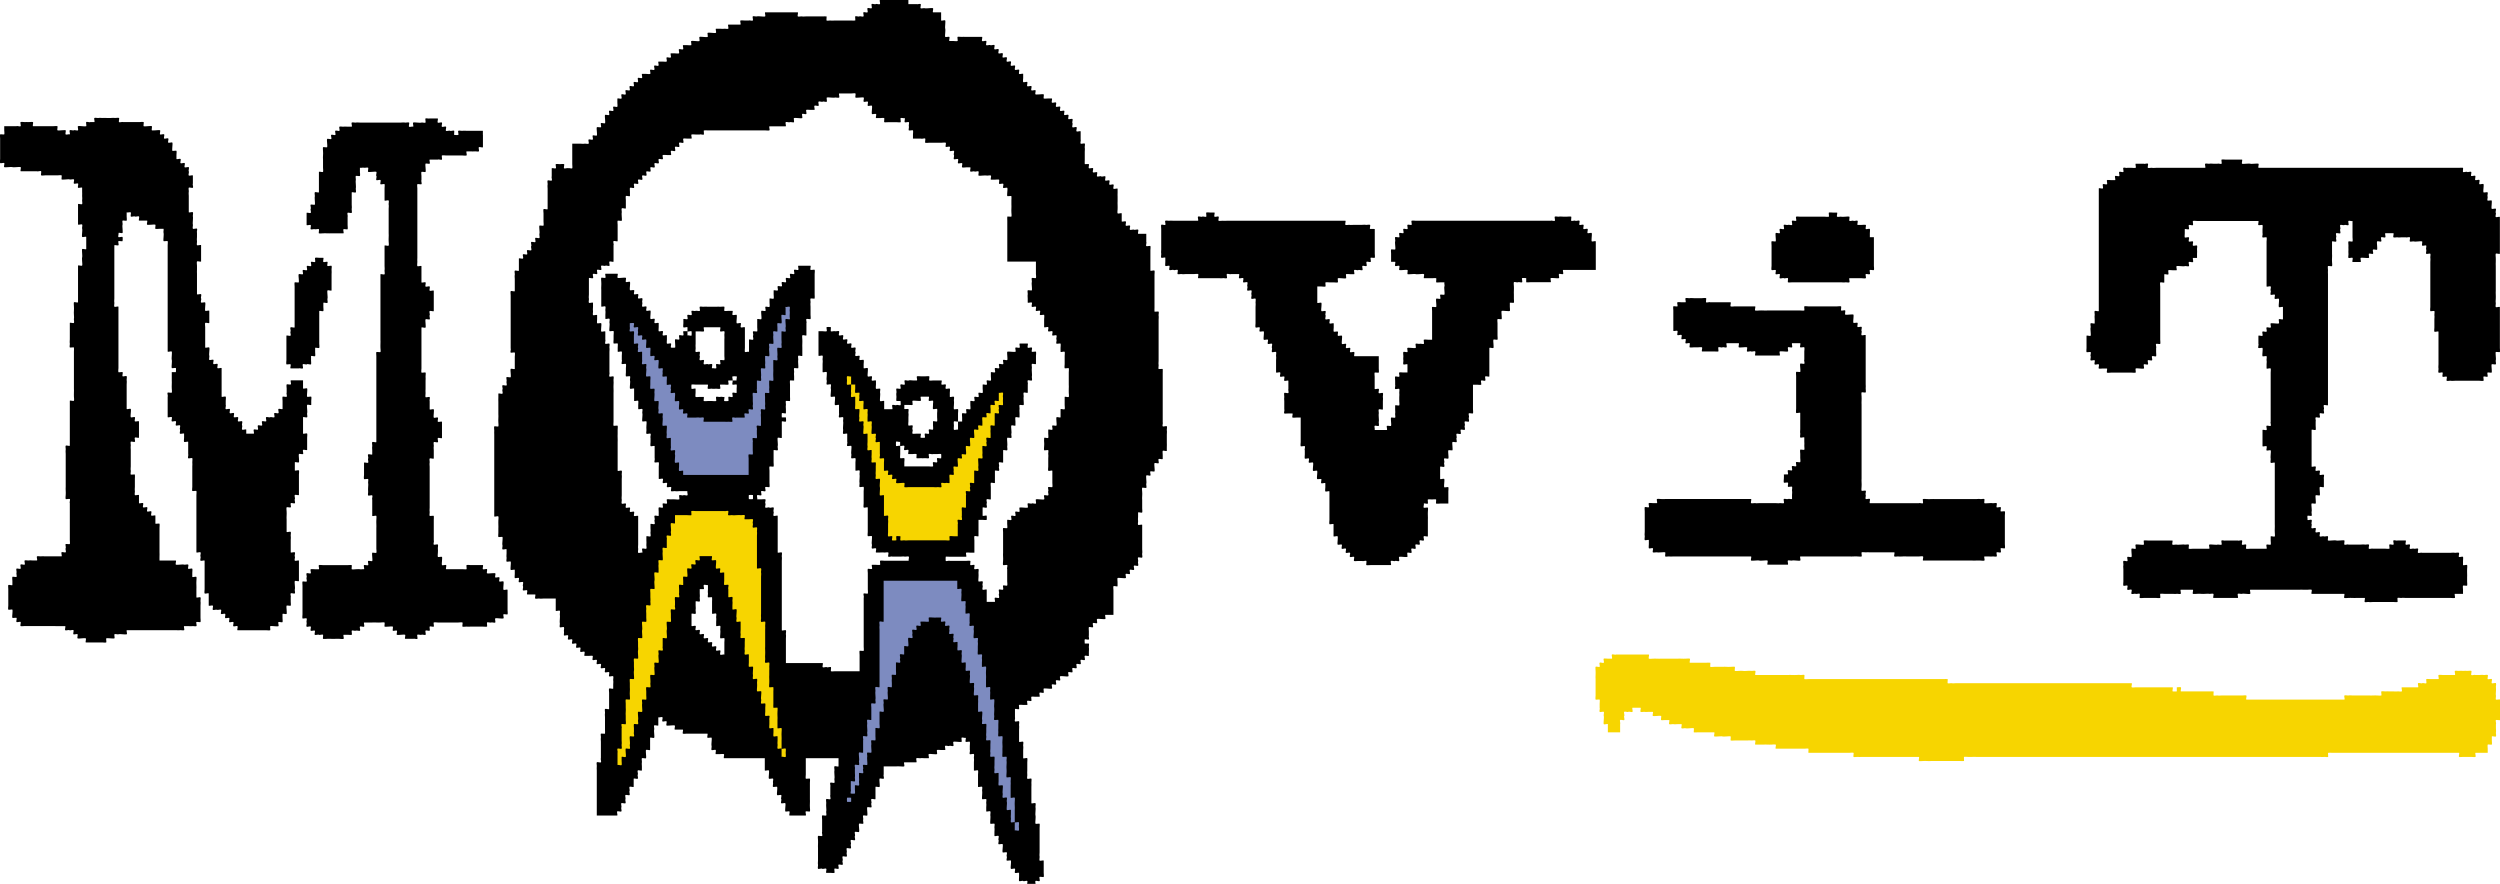 <?xml version="1.0" encoding="utf-8"?>
<svg xmlns="http://www.w3.org/2000/svg" id="Layer_2" viewBox="0 0 548.31 193.85">
  <defs>
    <style>.cls-1,.cls-2,.cls-3{fill-rule:evenodd;}.cls-2{fill:#7d8bc0;}.cls-3{fill:#f7d500;}</style>
  </defs>
  <g id="Layer_1-2">
    <polygon class="cls-2" points="192.12 125.93 192.12 136.68 191.25 150.55 184 177.68 185.12 179.93 188.87 173.18 201.25 140.02 204.75 137.18 209.25 144.43 214 159.18 216.87 170.43 222.87 185.43 224.75 182.8 224.12 175.18 219.75 154.18 216.12 137.3 213.5 129.05 209.87 125.18 192.12 125.93"/>
    <polygon class="cls-3" points="147.62 111.3 142.62 123.86 137.62 143.3 134.37 161.68 133.62 173.18 137.37 169.05 148.75 136.43 153.62 123.86 156.12 123.86 160.37 137.05 163.87 149.68 167.62 160.05 170.12 167.43 173 169.8 171.75 152.8 169.12 136.3 168.62 123.86 167.12 114.68 165 111.3 158.5 109.68 147.62 111.3"/>
    <polygon class="cls-3" points="184 77.13 197.17 103.13 206.33 103.47 222.33 81.13 210.5 119.14 192.5 119.14 184 77.13"/>
    <path class="cls-2" d="M152.5,88.93c2.38.38,8.51-.54,8.51-.54l13.61-25.38-8.96,42.87h-18.79s-12.96-40.92-11.5-40.95"/>
    <path class="cls-1" d="M192.95,0h6.28v.9h1.79c.23.11.69-.14.9,0,.14.1-.13.77,0,.9s.72-.07.9,0c.22.09.66-.01.9,0,.13,0,.81-.09.9,0,.15.15-.12.72,0,.9h1.79v1.79c.2.12.72-.15.9,0,.07.06,0,.79,0,.9,0,.26-.07.65,0,.9.07.25,0,.64,0,.9,0,.22-.09.7,0,.9.05.11.8-.1.9,0,.15.15-.12.72,0,.9h.9c.22,0,.7.09.9,0,.11-.05-.09-.8,0-.9.1-.1.75.03.9,0,.27-.05.62,0,.9,0h3.59c.12.18-.15.75,0,.9.15.15.72-.12.9,0,.15.1-.13.77,0,.9.15.15.72-.12.9,0,.18.12.75-.15.9,0,.14.14-.15.77,0,.9.17.14.74-.15.9,0,.15.15-.15.75,0,.9.15.15.75-.15.9,0,.15.15-.12.72,0,.9.18.12.75-.15.9,0,.15.15-.15.75,0,.9.15.15.75-.15.9,0,.15.15-.15.75,0,.9.16.15.75-.15.9,0,.14.14-.15.77,0,.9.18.15.7-.13.9,0,.14.09-.13.77,0,.9.15.15.72-.12.9,0,.01.3-.02.6,0,.9,0,.13-.09.81,0,.9.12.13.8-.14.9,0,.12.18-.15.75,0,.9.15.15.75-.15.9,0,.15.15-.15.75,0,.9.15.15.72-.12.9,0,.12.2-.15.72,0,.9.06.07.79,0,.9,0,.21,0,.71-.09.9,0,.11.05-.09.79,0,.9.06.07.79,0,.9,0h.9c.12.18-.15.75,0,.9.14.14.77-.15.9,0,.15.18-.13.7,0,.9.09.14.77-.13.9,0,.15.15-.15.74,0,.9.14.15.72-.12.9,0,.14.1-.13.77,0,.9.15.15.75-.15.9,0,.15.15-.12.72,0,.9.1.14.77-.13.9,0,.15.15-.13.72,0,.9.13.17-.15.74,0,.9.15.15.75-.15.9,0,.15.15-.15.75,0,.9.15.15.72-.12.9,0v1.79c.11.22-.14.69,0,.9.1.14.77-.13.9,0,.11.11-.04.74,0,.9.06.26,0,.63,0,.9v1.79c0,.28-.04.62,0,.9,0,.05.83-.04.9,0,.11.22-.14.69,0,.9.09.14.77-.12.9,0,.15.15-.15.75,0,.9.15.15.72-.12.9,0,.14.09-.13.77,0,.9.15.15.73-.14.9,0,.18.15.7-.13.9,0,.14.1-.13.77,0,.9.15.15.74-.15.9,0,.15.14-.14.75,0,.9.15.15.75-.15.9,0,.15.15-.15.75,0,.9.15.15.72-.12.9,0-.03.3.03.6,0,.9-.03.29,0,.61,0,.9v.9c0,.29-.03.61,0,.9.04.29-.02.6,0,.9,0,.13-.09.81,0,.9.15.15.72-.12.9,0v1.79c.23.11.69-.14.9,0,.14.1-.13.77,0,.9.15.15.72-.13.9,0,.15.11-.13.76,0,.9.15.15.72-.12.9,0,.18.12.75-.15.9,0,.15.15-.12.72,0,.9h1.79v1.79c.12.18-.15.75,0,.9.09.1.85-.11.9,0,.08.2,0,.68,0,.9v4.49c.2.12.72-.15.9,0,.07.06,0,.79,0,.9v7.18c0,.29-.03.61,0,.9,0,.05.85-.05.9,0,.11.11-.04.74,0,.9.06.26,0,.63,0,.9,0,.3-.02.6,0,.9.02.3,0,.6,0,.9v1.79c0,.29-.02.6,0,.9.02.29,0,.6,0,.9v1.79c0,.3-.02.6,0,.9.02.3,0,.6,0,.9,0,.26-.06.64,0,.9.04.16-.11.79,0,.9.05.05.89-.05.9,0,.03.29,0,.6,0,.9v10.77c.11.22-.14.69,0,.9.1.14.77-.13.9,0,.11.11-.04.74,0,.9.06.26,0,.63,0,.9v1.79c0,.29.03.61,0,.9-.03.3.02.6,0,.9-.21.12-.72-.15-.9,0-.07.06,0,.79,0,.9v.9c-.22.11-.69-.14-.9,0-.14.1.13.77,0,.9-.13.13-.79-.15-.9,0-.09.12,0,.74,0,.9,0,.22.09.7,0,.9-.05.11-.8-.09-.9,0-.15.15.12.72,0,.9-.2.12-.72-.15-.9,0-.07.06,0,.79,0,.9,0,.23.08.68,0,.9-.07.17.13.77,0,.9-.09.1-.85-.11-.9,0-.09.2,0,.68,0,.9,0,.28.05.62,0,.9-.05.27,0,.62,0,.9,0,.3.02.6,0,.9-.02.3.01.6,0,.9,0,.13.08.81,0,.9-.15.15-.72-.12-.9,0v.9c0,.26-.06.64,0,.9.04.16-.11.79,0,.9.15.15.72-.12.9,0v5.38c0,.26.07.65,0,.9-.06.22.12.71,0,.9-.1.14-.77-.13-.9,0-.15.15.11.72,0,.9-.11.18.15.75,0,.9-.15.15-.75-.15-.9,0-.15.15.15.75,0,.9-.15.15-.76-.15-.9,0-.15.17.13.71,0,.9-.1.14-.77-.13-.9,0-.15.14.15.76,0,.9-.09.08-.76,0-.9,0-.12,0-.82-.08-.9,0-.08.08,0,.77,0,.9v.9c-.17.12-.76-.15-.9,0-.08.09,0,.77,0,.9v5.38h-1.79c-.12.2.15.71,0,.9-.06.07-.79,0-.9,0-.15,0-.78-.09-.9,0-.14.1.1.75,0,.9-.1.14-.77-.13-.9,0-.15.15.12.72,0,.9-.2.12-.72-.15-.9,0-.07.05,0,.79,0,.89v.9c-.11.22.14.69,0,.89-.1.15-.77-.12-.9,0-.08.08,0,.77,0,.9,0,.04.85-.04.9,0,.11.11-.04.74,0,.9.06.26,0,.63,0,.9v.9c-.18.12-.75-.15-.9,0-.15.15.15.74,0,.9-.14.15-.75-.15-.9,0-.14.14.15.77,0,.89-.18.15-.7-.13-.9,0-.14.1.13.77,0,.9-.15.15-.73-.14-.9,0-.14.12.11.73,0,.89-.1.15-.77-.12-.9,0-.13.14.15.79,0,.9-.12.1-.73,0-.9,0-.13,0-.81-.08-.9,0-.15.15.12.72,0,.9-.18.12-.75-.15-.9,0-.15.15.15.75,0,.9-.15.15-.75-.15-.9,0-.13.13.15.79,0,.9-.12.09-.74,0-.9,0-.21,0-.71-.09-.9,0-.1.04.07.79,0,.9-.09.14-.77-.13-.9,0-.15.15.12.72,0,.89h-.9c-.21,0-.71-.08-.9,0-.1.05.07.8,0,.9-.1.14-.77-.13-.9,0-.15.15.12.72,0,.89h-.9c-.22,0-.7-.08-.9,0-.11.05.09.8,0,.9-.15.15-.72-.12-.9,0v1.8c.11.23-.14.69,0,.9.1.14.77-.12.9,0,.11.11-.04.74,0,.9.06.25,0,.63,0,.9v2.69c.18.12.75-.15.9,0,.12.12-.05.73,0,.9.07.24,0,.65,0,.9v1.8c.2.12.72-.15.9,0,.07.06,0,.79,0,.9v1.79c0,.28-.05.62,0,.89.04.21-.11.73,0,.9.09.15.77-.12.9,0,.09.1-.02.75,0,.9.04.29,0,.61,0,.9v3.59c.18.12.75-.15.9,0,.11.11-.04.74,0,.89.06.25,0,.64,0,.9s-.06.64,0,.9c.06.26,0,.63,0,.9,0,.24-.08.67,0,.9.03.09.81-.07.9,0,.07.06,0,.79,0,.9v5.38c0,.26-.06.64,0,.9.04.16-.11.79,0,.9.15.14.72-.12.9,0v2.69c0,.23.08.69,0,.89-.04.11-.81-.09-.9,0-.15.15.15.75,0,.9-.15.15-.75-.15-.9,0-.15.15.12.72,0,.9-.3-.03-.6.04-.9,0-.19-.02-.74.1-.9,0-.14-.1.13-.77,0-.9-.15-.15-.73.15-.9,0-.17-.15-.72.15-.9,0-.07-.06,0-.79,0-.9v-.89c-.22-.11-.69.14-.9,0-.14-.1.12-.77,0-.9-.13-.14-.79.15-.9,0-.09-.12,0-.74,0-.89,0-.22.08-.7,0-.9-.05-.12-.8.09-.9,0-.15-.15.12-.72,0-.9-.12-.18.15-.75,0-.9-.09-.1-.85.11-.9,0-.09-.2,0-.68,0-.9,0-.19.09-.73,0-.9-.07-.13-.79.11-.9,0-.15-.14.12-.71,0-.89-.12-.18.15-.75,0-.9-.15-.15-.72.12-.9,0v-.89c0-.27.06-.64,0-.9-.04-.16.11-.79,0-.9-.08-.08-.87.09-.9,0-.07-.24,0-.65,0-.9,0-.26.06-.64,0-.9-.04-.16.11-.79,0-.9-.15-.15-.72.12-.9,0v-.9c0-.26.06-.64,0-.89-.04-.16.11-.79,0-.9-.08-.08-.87.09-.9,0-.07-.24,0-.65,0-.89,0-.27.06-.64,0-.9-.04-.16.11-.79,0-.9-.15-.15-.72.12-.9,0v-.9c0-.29.02-.6,0-.9-.02-.29.01-.6,0-.9,0-.13.08-.81,0-.89-.15-.15-.72.12-.9,0v-1.79c0-.27.06-.64,0-.9-.05-.21.12-.72,0-.9-.09-.15-.77.12-.9,0-.15-.15.12-.72,0-.9v-.9c0-.22.08-.7,0-.9-.05-.11-.8.1-.9,0-.15-.15.12-.71,0-.89-.18.12-.75-.15-.9,0-.09.09.11.85,0,.89-.2.09-.68,0-.9,0-.19,0-.73-.09-.9,0-.13.07.11.79,0,.9-.15.15-.72-.12-.9,0-.18.12-.75-.15-.9,0-.15.15.12.72,0,.9-.3.01-.6-.01-.9,0-.13,0-.81-.08-.9,0-.1.1.12.84,0,.9-.2.09-.68-.02-.9,0-.13,0-.81-.09-.9,0-.15.15.12.71,0,.9h-.9c-.26,0-.64-.07-.9,0-.16.04-.79-.11-.9,0-.15.15.12.71,0,.9h-2.69c-.12.2.15.72,0,.89-.06.07-.79,0-.9,0-.29,0-.61-.03-.9,0-.29.03-.61,0-.9,0h-1.79v1.79c-.12.18.15.75,0,.9-.11.11-.83-.13-.9,0-.09.18.01.69,0,.9,0,.13.09.81,0,.9-.15.15-.72-.12-.9,0v2.69c-.18.12-.75-.15-.9,0-.15.15.12.72,0,.9-.12.18.15.75,0,.89-.11.11-.83-.13-.9,0-.09.17,0,.71,0,.9,0,.22.08.7,0,.9-.05.11-.8-.09-.9,0-.14.14.09.71,0,.9-.09.18.14.76,0,.9-.09.09-.85-.11-.9,0-.09.2,0,.68,0,.9,0,.19.09.73,0,.9-.07.12-.79-.11-.9,0-.15.14.11.71,0,.89-.14.21.14.69,0,.9-.1.14-.77-.13-.9,0-.15.15.12.72,0,.89-.11.23.14.69,0,.9-.1.15-.77-.12-.9,0-.14.15.1.72,0,.9-.12.22.14.69,0,.9-.09.14-.77-.12-.9,0-.15.15.12.72,0,.9-.14.2.14.69,0,.9-.1.14-.77-.13-.9,0-.15.14.15.75,0,.89-.16.14-.75-.15-.9,0-.09.09.11.85,0,.9-.2.08-.68,0-.9,0h-.9c-.12-.18.15-.75,0-.9-.15-.15-.73.13-.9,0-.17-.14-.75.15-.9,0-.11-.11.04-.74,0-.89-.06-.26,0-.64,0-.9v-2.7c0-.29-.03-.61,0-.9.03-.29,0-.6,0-.89,0-.22-.09-.7,0-.9.05-.11.8.1.9,0,.15-.15-.12-.72,0-.89v-2.7c0-.22-.08-.7,0-.9.05-.11.8.1.9,0,.11-.11-.05-.73,0-.9.07-.24,0-.64,0-.9,0-.28-.05-.62,0-.89.04-.2-.11-.73,0-.9.09-.14.77.13.9,0,.15-.15-.12-.72,0-.89v-1.8c.11-.23-.14-.69,0-.9.1-.14.77.12.9,0,.11-.12-.05-.73,0-.9.07-.24,0-.64,0-.9s-.06-.64,0-.89c.04-.16-.11-.79,0-.9.15-.15.72.12.9,0v-1.79h-7.18v2.69c.01.3-.02.6,0,.89,0,.13-.08.81,0,.9.07.07.87-.08.9,0,.07.25,0,.64,0,.9v3.59c0,.29.03.61,0,.9-.03.29,0,.61,0,.89,0,.22.08.7,0,.9-.05.12-.8-.09-.9,0-.15.15.12.72,0,.9h-3.59c-.12-.18.15-.74,0-.9-.09-.09-.85.12-.9,0-.08-.2,0-.68,0-.9,0-.19.09-.73,0-.89-.07-.13-.79.11-.9,0-.15-.15.12-.72,0-.9-.12-.18.15-.75,0-.89-.11-.11-.83.12-.9,0-.09-.17,0-.7,0-.9,0-.22.09-.7,0-.9-.05-.11-.8.09-.9,0-.13-.13.08-.72,0-.9-.08-.18.14-.76,0-.9-.11-.11-.83.13-.9,0-.1-.17.01-.69,0-.9,0-.13.08-.81,0-.89-.15-.15-.72.12-.9,0v-2.69h-8.97c-.12-.21.15-.72,0-.9-.06-.07-.79,0-.9,0h-.9c-.11-.23.14-.69,0-.9-.1-.14-.77.12-.9,0-.13-.13.07-.72,0-.9-.08-.2,0-.67,0-.9s.09-.7,0-.89c-.05-.11-.8.09-.9,0-.15-.15.12-.72,0-.9h-2.69c-.3,0-.6.02-.9,0-.3-.02-.6.02-.9,0-.13,0-.81.08-.9,0-.15-.15.12-.72,0-.89h-1.79c-.12-.2.15-.72,0-.9-.06-.07-.79,0-.9,0-.16,0-.77.09-.9,0-.15-.1.13-.77,0-.9-.15-.15-.75.15-.9,0-.15-.15.15-.75,0-.9s-.72.12-.9,0v1.8c-.18.12-.75-.15-.9,0-.13.12.07.72,0,.9-.09.22.01.66,0,.89,0,.13.08.81,0,.9-.15.15-.72-.12-.9,0v2.69c-.2.12-.72-.15-.9,0-.07.06,0,.79,0,.9,0,.21.09.71,0,.9-.05.12-.8-.1-.9,0-.11.11.04.74,0,.9-.06.25,0,.63,0,.89v.9c-.18.12-.75-.15-.9,0-.15.15.12.72,0,.89-.12.18.15.75,0,.9-.15.15-.72-.12-.9,0v1.8c-.18.12-.75-.15-.9,0-.15.15.11.71,0,.9-.14.21.14.69,0,.9-.1.14-.77-.13-.9,0-.14.14.09.72,0,.89-.12.22.14.69,0,.9-.09.14-.77-.13-.9,0-.14.14.1.72,0,.89-.12.22.14.69,0,.9-.1.15-.77-.12-.9,0-.15.15.12.72,0,.9h-4.49v-9.87c0-.28-.05-.62,0-.9.04-.2-.11-.73,0-.89.1-.15.77.12.9,0,.15-.15-.12-.72,0-.9v-1.8c0-.3-.01-.6,0-.9.01-.29,0-.6,0-.9,0-.26-.06-.64,0-.89.04-.16-.11-.79,0-.9.06-.05.89.06.9,0,.04-.28,0-.61,0-.89v-.9c0-.3-.01-.6,0-.9.01-.3,0-.6,0-.9,0-.26-.06-.64,0-.9.04-.16-.11-.79,0-.9.15-.15.72.12.9,0v-2.69c.01-.3-.02-.6,0-.89,0-.13-.09-.81,0-.9.15-.15.72.12.9,0v-.9c0-.26.06-.64,0-.9-.04-.16.11-.79,0-.9-.15-.15-.72.12-.9,0-.12-.18.15-.74,0-.9-.14-.14-.77.15-.9,0-.15-.17.13-.7,0-.89-.1-.14-.77.13-.9,0-.15-.15.15-.75,0-.9-.16-.15-.71.12-.9,0-.14-.09.13-.77,0-.89-.15-.15-.72.12-.9,0-.14-.09.11-.77,0-.9-.06-.07-.79,0-.9,0h-.9c-.12-.18.15-.75,0-.9-.14-.14-.77.15-.9,0-.15-.18.13-.7,0-.9-.1-.14-.77.12-.9,0-.15-.15.15-.74,0-.9-.15-.15-.75.15-.9,0-.14-.14.15-.77,0-.9-.18-.15-.7.13-.9,0-.14-.09.13-.77,0-.89-.15-.15-.72.12-.9,0-.06-.28.07-.62,0-.9-.06-.22.12-.71,0-.89-.09-.15-.77.12-.9,0-.12-.12.05-.73,0-.9-.07-.24,0-.65,0-.9,0-.26.06-.64,0-.9-.04-.16.11-.79,0-.9-.15-.15-.72.12-.9,0v-2.69h-2.69c-.26,0-.64.06-.9,0-.16-.04-.79.11-.9,0-.15-.15.12-.72,0-.9h-1.79c-.11-.22.14-.69,0-.9-.1-.14-.77.13-.9,0-.15-.15.11-.72,0-.9-.13-.21.14-.69,0-.9-.1-.14-.77.12-.9,0-.15-.15.12-.72,0-.9-.09-.13-.77.11-.9,0-.07-.06,0-.79,0-.9v-.9c-.2-.12-.72.15-.9,0-.07-.06,0-.79,0-.9,0-.21.09-.71,0-.9-.05-.12-.8.1-.9,0-.11-.11.04-.74,0-.9-.06-.25,0-.63,0-.9v-.9c-.18-.12-.75.15-.9,0-.13-.13.07-.72,0-.9-.09-.22.01-.66,0-.9,0-.13.08-.81,0-.9-.07-.07-.88.08-.9,0-.07-.25,0-.64,0-.9v-.9c0-.29.03-.61,0-.9-.03-.29.01-.6,0-.9,0-.13.09-.81,0-.9-.15-.15-.72.12-.9,0v-17.95c0-.29-.03-.6,0-.9.01-.14-.09-.81,0-.9.1-.09.85.11.9,0,.08-.2,0-.68,0-.9,0-.29-.04-.62,0-.9.04-.28,0-.61,0-.9v-2.69c0-.29-.03-.6,0-.9.03-.3-.02-.6,0-.9.18-.12.75.15.9,0s-.12-.72,0-.9c.13-.21-.14-.69,0-.9.09-.14.77.13.9,0,.14-.14-.1-.72,0-.9.09-.18-.14-.76,0-.9.11-.11.83.13.9,0,.09-.18-.01-.69,0-.9,0-.13-.09-.81,0-.9.15-.15.72.12.9,0v-2.69c0-.22.09-.7,0-.9-.05-.11-.8.09-.9,0-.15-.15.12-.72,0-.9v-11.66c0-.13-.08-.81,0-.9.14-.15.72.12.9,0v-2.69c0-.25-.07-.66,0-.9.05-.16-.12-.78,0-.9.15-.15.72.12.9,0v-2.69c.18-.12.75.15.9,0,.15-.15-.15-.75,0-.9.15-.15.75.15.9,0,.15-.15-.14-.73,0-.9.12-.15.76.14.9,0,.15-.15-.12-.72,0-.9.14-.21-.14-.69,0-.9.1-.14.77.12.9,0,.15-.15-.12-.72,0-.9.18-.12.75.15.9,0,.13-.13-.07-.72,0-.9.09-.22-.01-.66,0-.9,0-.13-.08-.81,0-.9.08-.08.87.09.9,0,.07-.24,0-.65,0-.9,0-.3-.02-.6,0-.9.02-.3-.02-.6,0-.9,0-.13-.09-.81,0-.9.15-.15.72.12.9,0v-4.49c0-.27-.06-.63,0-.9.05-.21-.12-.72,0-.9.1-.14.77.13.9,0,.15-.15-.12-.72,0-.9v-1.79c.22-.11.69.14.9,0,.14-.09-.13-.77,0-.9.08-.08.77,0,.9,0,.17,0,.76-.09.9,0,.14.09-.12.77,0,.9.15.15.72-.12.9,0,.2-.12.72.15.9,0,.07-.06,0-.79,0-.9v-4.49h1.79c.27,0,.64.06.9,0,.16-.04.79.11.9,0,.15-.15-.15-.75,0-.9.15-.15.75.15.9,0,.15-.15-.12-.72,0-.9.13-.11.81.14.9,0,.09-.14,0-.72,0-.9,0-.21-.09-.71,0-.9.05-.1.8.07.9,0,.14-.09-.13-.77,0-.9.12-.12.81.14.9,0,.09-.15-.01-.72,0-.9,0-.13-.09-.81,0-.9.12-.12.8.14.9,0,.13-.21-.14-.69,0-.9.09-.14.77.13.9,0,.15-.15-.12-.72,0-.9.2-.12.72.15.9,0,.07-.06,0-.79,0-.9v-.9c.23-.11.69.14.9,0,.14-.1-.13-.77,0-.9.15-.15.75.15.9,0,.15-.15-.12-.72,0-.9.1-.14.77.13.9,0,.15-.15-.15-.75,0-.9.15-.15.72.12.9,0,.14-.09-.13-.77,0-.9.15-.15.75.15.9,0,.15-.15-.12-.72,0-.9.09-.14.77.13.9,0,.15-.15-.12-.72,0-.9.3-.01.6.02.9,0,.13,0,.81.09.9,0,.15-.15-.12-.72,0-.9.18-.12.75.15.9,0,.15-.15-.15-.75,0-.9.15-.15.75.15.9,0,.15-.15-.12-.72,0-.9.3-.01.6.01.9,0,.13,0,.81.08.9,0,.15-.15-.12-.72,0-.9.18-.12.75.15.9,0,.15-.15-.12-.72,0-.9.3-.01.6.01.9,0,.13,0,.81.08.9,0,.15-.15-.12-.72,0-.9.18-.12.75.15.9,0,.15-.15-.12-.72,0-.9.3-.01.6.01.9,0,.13,0,.81.08.9,0,.1-.1-.12-.84,0-.9.2-.09.68.01.9,0,.13,0,.81.09.9,0,.1-.1-.12-.84,0-.9.19-.1.68.01.9,0,.13,0,.81.08.9,0,.1-.1-.12-.84,0-.9.2-.09.68.01.9,0,.13,0,.81.09.9,0,.15-.15-.12-.72,0-.9h.9c.26,0,.64.06.9,0,.16-.04.79.11.9,0,.15-.15-.12-.72,0-.9h2.69c.12-.2-.15-.72,0-.9.06-.07.79,0,.9,0h.9c.22-.11.69.14.9,0,.14-.1-.13-.77,0-.9.13-.13.72.07.9,0,.22-.09.66.01.9,0,.13,0,.81.09.9,0,.15-.15-.12-.72,0-.9h7.18c.12.18-.15.75,0,.9.11.11.74-.04.9,0,.25.06.63,0,.9,0,.3,0,.6-.02.9,0,.29.02.6,0,.9,0h1.79c.29,0,.61-.03.9,0,.05,0-.05.84,0,.9.11.11.74-.04.9,0,.26.06.63,0,.9,0,.3,0,.6-.02.9,0,.29.02.6,0,.9,0h1.79c.28,0,.62.05.9,0,.07-.01-.06-.84,0-.9.15-.15.72.12.9,0,.18-.12.75.15.9,0,.15-.15-.12-.72,0-.9.18-.12.75.15.9,0,.14-.14-.15-.77,0-.9.18-.15.7.13.9,0,.14-.09-.12-.77,0-.9.15-.15.72.12.9,0,.18-.12.75.15.9,0,.15-.15-.12-.72,0-.9ZM150.78,72.68v.9c.18-.12.75.15.9,0,.03-.03.03-.88,0-.9-.18-.15-.69.12-.9,0v-.9c-.18-.12-.75.15-.9,0-.08-.09,0-.77,0-.9-.01-.3.01-.6,0-.9.18-.12.75.15.9,0,.15-.15-.15-.75,0-.9.15-.15.75.15.9,0,.15-.15-.12-.72,0-.9.26-.1.66.12.9,0,.18-.09.76.13.9,0,.13-.13-.14-.8,0-.9.18-.12.69.05.9,0,.26-.06.63,0,.9,0h1.79c.28,0,.62-.05.9,0,.15.03.8-.1.9,0,.09.1-.11.85,0,.9.2.08.68,0,.9,0h.9c.12.18-.15.75,0,.9.09.1.85-.11.9,0,.08.2,0,.68,0,.9,0,.15-.09.78,0,.9.11.15.76-.13.9,0,.12.13-.14.8,0,.9.21.14.67-.11.9,0v4.49c0,.11-.07.84,0,.9.18.15.69-.12.9,0v-2.69c.18-.12.75.15.9,0,.15-.15-.12-.72,0-.9.12-.18-.15-.75,0-.9.08-.08.87.09.9,0,.07-.24,0-.65,0-.9v-1.79c.18-.12.75.15.9,0,.09-.09,0-.77,0-.9.01-.2-.09-.72,0-.9.07-.13.79.11.9,0,.15-.15-.12-.72,0-.9.18-.12.75.15.9,0,.08-.09,0-.77,0-.9.02-.3-.01-.6,0-.9.18-.12.75.15.9,0,.08-.09,0-.77,0-.9.01-.3-.01-.6,0-.9.18-.12.75.15.9,0,.13-.13-.14-.8,0-.9.21-.14.67.11.9,0,.12-.18-.15-.75,0-.9.13-.13.8.14.9,0,.13-.2-.15-.72,0-.9.13-.15.76.14.9,0,.15-.15-.15-.74,0-.9.14-.15.75.15.9,0,.15-.15-.15-.75,0-.9.15-.15.75.15.9,0,.15-.15-.12-.72,0-.9h2.69c.12.18-.15.75,0,.9.09.09.85-.11.9,0,.09.2,0,.68,0,.9v4.49c0,.28.05.63,0,.9-.01.07-.83-.06-.9,0-.11.11.04.74,0,.9-.06.26,0,.64,0,.9v1.79c0,.22.08.7,0,.9-.05.11-.8-.1-.9,0-.15.15.12.72,0,.9v2.69c-.18.12-.75-.15-.9,0-.08.08,0,.76,0,.9-.01.3.04.6,0,.9-.03.29,0,.61,0,.9v1.79c-.18.12-.75-.15-.9,0-.11.11.04.74,0,.9-.06.25,0,.63,0,.9s.07.66,0,.9c-.03.09-.82-.08-.9,0-.11.11.04.74,0,.9-.06.26,0,.63,0,.9v.9c-.07.05-.88-.06-.9,0-.06.26,0,.63,0,.9v2.69c0,.28.05.63,0,.9-.01.07-.83-.06-.9,0-.11.11.04.74,0,.9-.06.26,0,.64,0,.9v.9c-.18.12-.75-.15-.9,0-.03.03-.03.87,0,.9.04.04.9-.02.9,0,0,.13.09.81,0,.9-.15.15-.72-.12-.9,0v3.59c-.18.12-.75-.15-.9,0-.08.08,0,.76,0,.9-.01.24.09.68,0,.9-.07.18.13.77,0,.9-.15.15-.72-.12-.9,0v2.69c0,.26.07.65,0,.9-.02.08-.83-.07-.9,0-.08.09,0,.77,0,.9-.01.3.01.6,0,.9v1.79c0,.22.08.7,0,.9-.05.11-.8-.09-.9,0-.15.15.13.72,0,.9-.11.15-.77-.13-.9,0-.15.15.15.75,0,.9-.15.15-.75-.15-.9,0-.15.15.12.72,0,.9h.9c.11,0,.84-.07.9,0,.15.18-.15.72,0,.9.13.17-.15.75,0,.9.15.15.75-.15.9,0,.14.15.75-.15.9,0,.15.15-.12.72,0,.9.12.18-.15.75,0,.9.15.15.72-.12.9,0v8.07c.18.12.75-.15.9,0,.11.11-.04.74,0,.9.06.25,0,.63,0,.9,0,.3-.02.6,0,.9.02.29,0,.6,0,.9v13.46c.18.12.75-.15.9,0,.11.11-.04.74,0,.9.06.25,0,.63,0,.89,0,.3-.01.6,0,.9.01.3,0,.6,0,.9v3.59h8.08c.12.18-.15.75,0,.9.15.15.72-.12.9,0,.18.12.75-.15.9,0,.08.08-.09.87,0,.89.24.07.65,0,.9,0h5.38v-3.58c0-.11-.07-.84,0-.9.08-.06.88.07.9,0,.07-.25,0-.64,0-.9v-10.77c.12-.18-.15-.75,0-.9.09-.09.85.11.9,0,.08-.2,0-.68,0-.9v-3.59c0-.22-.09-.7,0-.9.05-.11.8.1.9,0,.15-.15-.12-.72,0-.9h.9c.11,0,.84.07.9,0,.07-.09-.09-.87,0-.9.22-.08.66,0,.9,0h5.38c-.12-.18.15-.75,0-.9-.12-.12-.73.05-.9,0-.24-.07-.65,0-.9,0h-1.79c-.18-.12-.75.15-.9,0-.12-.13.14-.8,0-.9-.17-.11-.69.04-.9,0-.27-.05-.62,0-.9,0h-.9c-.12-.18.15-.75,0-.9-.13-.13-.8.14-.9,0-.13-.2.09-.67,0-.9-.08-.21,0-.67,0-.9,0-.11.07-.84,0-.9-.09-.07-.87.09-.9,0-.08-.22,0-.66,0-.9v-5.38c-.18-.12-.75.15-.9,0-.08-.08,0-.76,0-.9-.01-.3.01-.6,0-.9v-1.79c0-.22.09-.7,0-.9-.05-.11-.8.1-.9,0-.11-.11.04-.74,0-.9-.07-.25,0-.64,0-.9s.06-.64,0-.9c-.04-.16.11-.79,0-.9-.15-.15-.72.12-.9,0v-1.79c0-.22.09-.7,0-.9-.05-.11-.8.09-.9,0-.12-.12.06-.73,0-.9-.08-.22,0-.66,0-.9,0-.22.08-.7,0-.9-.05-.11-.8.09-.9,0-.15-.15.12-.72,0-.9v-1.79c-.18-.12-.75.15-.9,0-.11-.11.04-.74,0-.9-.06-.26,0-.63,0-.9,0-.25.07-.66,0-.9-.05-.17.12-.78,0-.9-.13-.13-.8.14-.9,0-.14-.21.11-.67,0-.9v-1.8c-.18-.12-.75.15-.9,0-.09-.08,0-.77,0-.9-.01-.22.09-.7,0-.9-.06-.12-.8.1-.9,0-.09-.08,0-.77,0-.9-.01-.24.09-.67,0-.9-.07-.17.13-.77,0-.9-.13-.13-.8.14-.9,0-.13-.2.09-.67,0-.9-.08-.21,0-.67,0-.9,0-.11.07-.84,0-.9-.18-.15-.7.12-.9,0v-1.79c0-.25.07-.66,0-.9-.05-.17.12-.78,0-.9-.15-.15-.72.12-.9,0v-5.38c.3-.02.6.02.9,0,.13,0,.81.09.9,0,.12-.13-.14-.8,0-.9.09-.06.78-.03.9,0,.08.02-.07.83,0,.9.14.14.72-.09.9,0,.18.09.76-.14.9,0,.15.15-.15.75,0,.9.15.15.75-.15.9,0,.14.14-.15.77,0,.9.16.14.75-.15.9,0,.15.15-.15.75,0,.9.15.15.75-.15.9,0,.15.15-.14.73,0,.9.12.15.76-.14.9,0,.15.15-.12.72,0,.9.12.18-.15.75,0,.9.15.15.72-.12.9,0,.12.18-.15.75,0,.9.09.09.85-.11.9,0,.09.2,0,.68,0,.9v.9c.18.12.75-.15.9,0,.08.08,0,.77,0,.9,0,.16-.09.77,0,.9.11.15.76-.13.9,0,.13.13-.14.8,0,.9.21.14.67-.11.9,0v.9c0,.22-.08.7,0,.9.05.11.8-.09.9,0,.13.13-.06.72,0,.9.08.21,0,.67,0,.9,0,.11-.07.84,0,.9.18.15.7-.12.9,0v1.79h1.79c.12-.18-.15-.75,0-.9.15-.15.72.12.9,0,.18-.12.75.15.9,0,.09-.09,0-.76,0-.9,0-.03-.86.04-.9,0-.08-.09,0-.77,0-.9-.01-.21-.08-.71,0-.9.08-.18-.13-.77,0-.9.13-.12.8.14.9,0,.12-.18-.15-.75,0-.9.15-.15.75.15.9,0,.13-.13-.14-.8,0-.9.21-.14.69.14.9,0,.14-.09.73,0,.9,0h.9c.12-.2-.15-.72,0-.9.06-.07.79,0,.9,0,.3,0,.6,0,.9,0,.13,0,.82-.08.9,0,.09.1-.11.85,0,.9.2.09.68,0,.9,0,.3,0,.6,0,.9,0,.3,0,.6,0,.9,0,.12.18-.15.75,0,.9.13.13.8-.14.9,0,.14.21-.14.69,0,.9.09.14.77-.12.9,0,.09.09,0,.77,0,.9.02.3-.01.6,0,.9.18.12.75-.15.9,0,.11.11-.04.74,0,.9.06.26,0,.63,0,.9,0,.24-.08.67,0,.9.03.1.82-.08.9,0,.09.09,0,.77,0,.9.02.3-.01.6,0,.9v.9c-.18.12-.75-.15-.9,0-.08.08,0,.77,0,.9s-.08.82,0,.9c.15.15.72-.12.9,0v-1.79h.9v-.9c0-.22-.08-.7,0-.9.05-.11.8.09.9,0,.14-.14-.1-.72,0-.9.07-.13.79.11.9,0,.08-.09,0-.77,0-.9.01-.3-.01-.6,0-.9.18-.12.75.15.9,0,.15-.15-.15-.75,0-.9.15-.15.75.15.9,0,.15-.15-.12-.72,0-.9.18-.12.75.15.9,0,.09-.09,0-.77,0-.9.02-.3-.01-.6,0-.9.18-.12.75.15.9,0,.15-.15-.12-.72,0-.9.18-.12.75.15.9,0,.09-.08,0-.77,0-.9.02-.3-.01-.6,0-.9.18-.12.75.15.9,0,.15-.15-.15-.75,0-.9.15-.15.75.15.9,0,.15-.15-.15-.76,0-.9.16-.14.75.15.9,0,.13-.13-.14-.8,0-.9.18-.12.75.15.9,0,.08-.08,0-.77,0-.9s-.08-.82,0-.9c.08-.08.78,0,.9,0,.13,0,.8.08.9,0,.15-.14-.15-.75,0-.9.12-.13.8.14.9,0,.14-.21-.11-.67,0-.9h1.79c.12.18-.15.75,0,.9.15.15.75-.15.9,0,.15.15-.15.75,0,.9.09.09.85-.11.9,0,.08.21,0,.67,0,.9v1.79c-.18.12-.75-.15-.9,0-.11.11.04.74,0,.9-.06.25,0,.63,0,.9s.07.66,0,.9c-.05.17.12.78,0,.9-.13.13-.8-.14-.9,0-.14.21.11.67,0,.9v1.79c-.18.12-.75-.15-.9,0-.11.11.04.74,0,.9-.06.26,0,.63,0,.9,0,.25.07.66,0,.9-.03.09-.82-.08-.9,0-.11.11.04.74,0,.9-.06.26,0,.63,0,.9v.9c-.18.12-.75-.15-.9,0-.09.09,0,.77,0,.9-.02.3.01.6,0,.9-.18.12-.75-.15-.9,0-.09.09,0,.77,0,.9-.01.24.09.68,0,.9-.07.17.13.77,0,.9-.08.08-.86-.1-.9,0-.08.22,0,.66,0,.9,0,.26.06.64,0,.9-.04.16.11.79,0,.9-.15.15-.72-.12-.9,0v2.69c-.18.12-.75-.15-.9,0-.15.15.12.72,0,.9-.12.18.15.75,0,.9-.15.15-.72-.12-.9,0v2.69c-.18.12-.75-.15-.9,0-.08.09,0,.77,0,.9-.01.3.02.6,0,.9-.02.3,0,.6,0,.9v.9c-.18.12-.75-.15-.9,0-.15.15.12.72,0,.9-.12.18.15.75,0,.9-.15.15-.72-.12-.9,0v1.8c.18.12.75-.15.9,0,.03.03.03.87,0,.9-.08.08-.77,0-.9,0h-.9v3.59c-.18.12-.75-.15-.9,0-.08.09,0,.77,0,.9-.01.3.02.6,0,.9-.02.3,0,.6,0,.9v.9c-.3.01-.6-.02-.9,0-.13,0-.81-.08-.9,0-.15.15.12.72,0,.9h-3.59c-.1,0-.84-.07-.9,0-.03.04-.03.86,0,.9.15.15.72-.12.9,0h3.59c.22,0,.7-.08.9,0,.11.05-.09.8,0,.9.15.15.72-.12.9,0,.12.18-.15.75,0,.9.13.13.8-.14.9,0,.11.17-.04.69,0,.9.05.27,0,.62,0,.9,0,.22-.08.7,0,.9.05.11.8-.1.9,0,.15.15-.12.72,0,.9.12.18-.15.75,0,.9.15.15.72-.12.9,0v2.69h1.79c.12-.17-.15-.74,0-.89.12-.13.8.14.9,0,.14-.21-.13-.69,0-.9.12-.18-.15-.75,0-.9.11-.11.83.13.9,0,.13-.23-.1-.66,0-.9.14-.11.8.14.9,0,.09-.13,0-.74,0-.9v-2.69c-.12-.18.15-.75,0-.9-.09-.09-.85.11-.9,0-.09-.2,0-.68,0-.9,0-.29.04-.61,0-.9-.04-.29,0-.61,0-.9v-4.49c0-.26-.07-.65,0-.9.02-.08.83.07.9,0,.09-.09,0-.77,0-.9.02-.3-.01-.6,0-.9.18-.12.75.15.9,0,.15-.15-.15-.75,0-.9.15-.15.75.15.9,0,.14-.14-.15-.78,0-.9.17-.13.75.15.9,0,.09-.09-.11-.85,0-.9.2-.08.68,0,.9,0,.18,0,.75.09.9,0,.14-.08-.12-.78,0-.9.15-.15.72.12.9,0,.18-.12.75.15.9,0,.11-.11-.13-.82,0-.9.16-.09.71,0,.9,0,.11,0,.84.07.9,0,.15-.18-.12-.69,0-.9.18-.12.75.15.9,0,.15-.15-.12-.72,0-.9.12-.18-.15-.75,0-.9.08-.08.87.09.9,0,.07-.24,0-.65,0-.9v-2.69c-.18-.12-.75.15-.9,0-.09-.09,0-.77,0-.9-.02-.3.02-.6,0-.9-.02-.3,0-.6,0-.9,0-.27.06-.64,0-.9-.04-.16.11-.79,0-.9-.09-.09-.85.11-.9,0-.08-.2,0-.68,0-.9,0-.28.05-.63,0-.9-.06-.29.04-.61,0-.9.18-.12.75.15.9,0,.08-.09,0-.77,0-.9.01-.3-.01-.6,0-.9.18-.12.75.15.9,0,.13-.13-.14-.8,0-.9.15-.1.8.14.9,0,.09-.12,0-.74,0-.9,0-.11-.07-.84,0-.9.18-.15.69.12.9,0v-1.79c.17-.12.76.15.9,0,.08-.09,0-.77,0-.9v-1.79c.18-.12.75.15.9,0,.09-.08,0-.77,0-.9.02-.3-.03-.6,0-.9.04-.29,0-.61,0-.9v-2.69c0-.11.07-.84,0-.9-.09-.07-.87.09-.9,0-.08-.22,0-.66,0-.9v-1.79c0-.11.07-.84,0-.9-.18-.15-.69.12-.9,0v-.9c0-.24.08-.67,0-.9-.03-.1-.82.08-.9,0-.15-.15.12-.72,0-.9-.12-.18.15-.75,0-.9-.15-.15-.72.12-.9,0-.12-.18.15-.75,0-.9-.15-.15-.75.15-.9,0-.15-.15.15-.75,0-.9-.15-.15-.72.12-.9,0v-1.79c0-.22.09-.7,0-.9-.05-.11-.8.1-.9,0-.15-.15.13-.72,0-.9-.11-.15-.77.13-.9,0-.13-.13.14-.8,0-.9-.2-.13-.72.15-.9,0-.15-.13.14-.76,0-.9-.15-.15-.72.12-.9,0v-.9c0-.27-.06-.64,0-.9.04-.16-.11-.79,0-.9.09-.09.85.11.9,0,.08-.2,0-.68,0-.9,0-.23-.08-.68,0-.9.06-.17-.12-.77,0-.9.09-.09.85.11.9,0,.09-.2,0-.68,0-.9v-2.69h-6.28v-8.97c0-.29-.04-.61,0-.9,0-.06.84.05.9,0,.09-.09,0-.77,0-.9.01-.29-.04-.6,0-.9.03-.29,0-.61,0-.9v-.9c0-.27.05-.63,0-.9-.01-.07-.83.06-.9,0-.08-.09,0-.77,0-.9,0-.18.1-.75,0-.9-.09-.14-.76.11-.9,0-.12-.18.15-.75,0-.9-.13-.12-.8.14-.9,0-.07-.1.1-.85,0-.9-.19-.09-.68,0-.9,0h-.9c-.12-.18.15-.75,0-.9-.11-.11-.74.04-.9,0-.26-.06-.63,0-.9,0-.22,0-.7.09-.9,0-.11-.05.1-.8,0-.9-.15-.15-.72.12-.9,0-.18-.12-.75.15-.9,0-.15-.15.12-.72,0-.9h-.9c-.16,0-.77.09-.9,0-.15-.1.13-.77,0-.9-.13-.13-.8.14-.9,0-.13-.2.15-.72,0-.9-.13-.15-.76.14-.9,0-.15-.15.13-.72,0-.9-.13-.18.15-.75,0-.9-.15-.15-.75.15-.9,0-.15-.15.15-.75,0-.9-.15-.15-.72.12-.9,0-.12-.17.15-.76,0-.9-.09-.08-.77,0-.9,0h-2.69c-.22,0-.7.09-.9,0-.11-.05.09-.8,0-.9-.15-.15-.72.12-.9,0h-1.79v-.9c0-.22.08-.7,0-.9-.05-.11-.8.09-.9,0-.14-.14.09-.72,0-.9-.09-.18.14-.76,0-.9-.12-.13-.8.14-.9,0-.14-.21.11-.67,0-.9-.25.1-.66-.12-.9,0-.12.06.1.79,0,.9-.09.08-.77,0-.9,0-.3.01-.6-.02-.9,0-.29.02-.6,0-.9,0-.26,0-.64.06-.9,0-.08-.02.07-.83,0-.9-.09-.09-.77,0-.9,0-.3-.01-.6.01-.9,0-.12-.18.15-.75,0-.9-.09-.09-.85.11-.9,0-.08-.2,0-.68,0-.9,0-.15.09-.78,0-.9-.11-.15-.76.13-.9,0-.13-.13.14-.8,0-.9-.2-.13-.72.15-.9,0-.15-.12.14-.76,0-.9-.08-.08-.76,0-.9,0-.22-.01-.7.09-.9,0-.12-.06.1-.8,0-.9-.08-.09-.77,0-.9,0-.3-.02-.6.01-.9,0h-1.79c-.12.18.15.75,0,.9-.11.11-.74-.04-.9,0-.26.06-.63,0-.9,0-.22,0-.7-.08-.9,0-.11.05.09.8,0,.9-.15.15-.72-.12-.9,0-.18.12-.75-.15-.9,0-.15.15.12.72,0,.9-.18.12-.75-.15-.9,0-.15.15.12.72,0,.9h-.9c-.11,0-.84-.07-.9,0-.13.17.15.75,0,.9-.15.15-.75-.15-.9,0-.12.12.14.81,0,.9-.15.09-.72,0-.9,0-.22,0-.7-.08-.9,0-.11.05.09.8,0,.9-.14.14-.72-.11-.9,0-.18.11-.75-.15-.9,0-.15.15.12.72,0,.9h-3.59c-.12.18.15.75,0,.9-.08.08-.77,0-.9,0-.3.01-.6-.02-.9,0-.29.02-.6,0-.9,0h-10.77c-.29,0-.61-.04-.9,0-.06,0,.06.84,0,.9-.15.15-.72-.12-.9,0h-.9c-.11,0-.84-.07-.9,0-.15.18.12.69,0,.9h-.9c-.11,0-.84-.07-.9,0-.14.17.15.75,0,.9-.15.15-.75-.15-.9,0-.15.15.15.76,0,.9-.16.15-.75-.15-.9,0-.15.15.15.75,0,.9-.15.15-.75-.15-.9,0-.15.15.12.72,0,.9h-.9c-.11,0-.84-.07-.9,0-.15.18.12.69,0,.9-.18.12-.75-.15-.9,0-.15.15.15.75,0,.9-.15.15-.75-.15-.9,0-.15.15.15.76,0,.9-.16.15-.75-.15-.9,0-.13.13.14.8,0,.9-.21.14-.67-.11-.9,0-.12.18.15.75,0,.9-.15.15-.75-.15-.9,0-.15.15.15.75,0,.9-.15.15-.76-.15-.9,0-.15.16.15.74,0,.9-.13.13-.8-.14-.9,0-.14.21.11.67,0,.9-.2.12-.72-.15-.9,0-.07.06,0,.79,0,.9v.9c-.17.12-.76-.15-.9,0-.08.09,0,.77,0,.9v1.8c-.18.12-.75-.15-.9,0-.11.11.04.74,0,.9-.06.26,0,.63,0,.9,0,.24.08.67,0,.9-.03.1-.82-.08-.9,0-.08.09,0,.77,0,.9-.01.3.01.6,0,.9v2.69c-.18.12-.75-.15-.9,0-.15.15.12.72,0,.9v3.59c-.18.12-.75-.15-.9,0-.13.13.14.8,0,.9-.21.14-.69-.14-.9,0-.18.11-.75-.15-.9,0-.13.13.15.79,0,.9-.17.13-.74-.15-.9,0-.12.13.14.8,0,.9-.19.13-.72-.15-.9,0-.15.13.14.76,0,.9-.15.15-.72-.12-.9,0v.9c0,.3.01.6,0,.9-.01.3,0,.6,0,.9v.9c0,.25-.07.66,0,.9.05.17-.12.78,0,.9.15.15.72-.12.9,0v.9c0,.26-.06.64,0,.9.04.16-.11.79,0,.9.15.15.72-.12.9,0v.9c0,.11-.07.84,0,.9.11.09.84-.11.9,0,.09.18,0,.69,0,.9,0,.11-.07.84,0,.9.18.15.69-.12.9,0v1.79c.12.18-.15.75,0,.9.12.12.8-.14.9,0,.12.18-.05.68,0,.9.06.26,0,.63,0,.9v4.49c.12.18-.15.75,0,.9.13.13.8-.14.9,0,.11.17-.04.69,0,.9.05.27,0,.62,0,.9,0,.29-.03.61,0,.9.03.29,0,.61,0,.9v4.49c0,.29-.02.6,0,.9.02.29,0,.6,0,.9,0,.11-.07.84,0,.9.07.06.88-.08.9,0,.07.25,0,.64,0,.9v.9c0,.29-.03.61,0,.9.03.29,0,.6,0,.9v6.28c.18.12.75-.15.9,0,.11.11-.04.74,0,.9.06.26,0,.63,0,.9v3.59c0,.25-.07.66,0,.9.05.17-.12.78,0,.9.15.15.72-.12.9,0,.12.18-.15.75,0,.9.13.13.8-.14.9,0,.12.18-.15.75,0,.9.15.15.75-.15.9,0,.13.13-.14.8,0,.9.21.14.67-.11.9,0v6.28c0,.26-.06.64,0,.9.04.16-.11.79,0,.9.15.15.72-.12.9,0,.12-.18-.15-.75,0-.9.13-.13.8.14.9,0,.11-.17-.04-.69,0-.9.05-.27,0-.62,0-.9v-.9c.18-.12.75.15.9,0,.11-.11-.04-.74,0-.9.06-.25,0-.63,0-.9v-.9c.18-.12.75.15.9,0,.15-.15-.12-.72,0-.9.12-.18-.15-.75,0-.9.15-.15.72.12.9,0v-.9c0-.11-.07-.84,0-.9.18-.15.7.12.9,0,.11-.13-.14-.81,0-.9.18-.11.75.15.9,0,.13-.13-.14-.8,0-.9.17-.11.69.04.9,0,.27-.05.62,0,.9,0,.22,0,.7.09.9,0,.12-.05-.1-.8,0-.9.15-.15.72.12.9,0,.18-.12.75.15.9,0,.15-.15-.12-.72,0-.9h-1.79c-.25,0-.66.07-.9,0-.16-.05-.78.12-.9,0-.11-.11.13-.83,0-.9-.18-.1-.76.14-.9,0-.12-.13.14-.8,0-.9-.19-.13-.72.15-.9,0-.15-.13.14-.76,0-.9-.15-.15-.72.12-.9,0,.01-.3-.02-.6,0-.9.02-.3,0-.6,0-.9v-.9c0-.22.09-.7,0-.9-.05-.11-.8.09-.9,0-.15-.15.12-.72,0-.9v-2.69c-.18-.12-.75.15-.9,0-.08-.09,0-.77,0-.9-.01-.3.01-.6,0-.9-.12-.18.15-.75,0-.9-.13-.13-.8.14-.9,0-.11-.17.04-.69,0-.9-.05-.27,0-.62,0-.9,0-.24.08-.68,0-.9-.04-.1-.81.08-.9,0-.08-.09,0-.77,0-.9-.01-.24.09-.68,0-.9-.07-.18.13-.77,0-.9-.15-.15-.72.12-.9,0v-.9c0-.11.07-.84,0-.9-.18-.15-.7.12-.9,0v-2.69c-.18-.12-.75.15-.9,0-.09-.08,0-.77,0-.9-.01-.24.09-.68,0-.9-.07-.18.13-.77,0-.9-.09-.08-.86.1-.9,0-.08-.22,0-.66,0-.9v-.9c0-.22.09-.7,0-.9-.05-.11-.8.09-.9,0-.15-.15.12-.72,0-.9v-.9c0-.11.07-.84,0-.9-.18-.15-.7.12-.9,0v-.9c0-.11.07-.84,0-.9-.08-.06-.88.08-.9,0-.07-.25,0-.64,0-.9v-.9c0-.24.08-.67,0-.9-.04-.1-.82.08-.9,0-.09-.09,0-.77,0-.9-.01-.24.09-.68,0-.9-.07-.17.13-.77,0-.9-.15-.15-.72.12-.9,0v-.9c0-.26.06-.64,0-.9-.04-.16.11-.79,0-.9-.15-.15-.72.12-.9,0v-3.59c0-.29-.04-.62,0-.9.04-.28,0-.61,0-.9,0-.22-.08-.7,0-.9.05-.11.8.09.9,0,.15-.15-.12-.72,0-.9h2.69c.12.18-.15.75,0,.9.09.09.77,0,.9,0,.2.01.72-.1.9,0,.13.07-.11.79,0,.9.14.14.78-.15.9,0,.08.11,0,.75,0,.9,0,.22-.09.7,0,.9.05.11.8-.09.9,0,.15.15-.12.72,0,.9.18.12.75-.15.9,0,.15.15-.15.75,0,.9.15.15.75-.15.9,0,.15.15-.11.72,0,.9.11.18-.15.75,0,.9.13.13.8-.14.9,0,.14.2-.14.7,0,.9.1.15.77-.13.9,0,.08.08,0,.76,0,.9,0,.16-.09.77,0,.9.11.15.76-.14.9,0,.13.12-.14.8,0,.9.21.14.67-.11.9,0v.9c0,.11-.07.84,0,.9.17.14.75-.15.9,0,.15.16-.15.75,0,.9.15.15.72-.12.9,0v.9c0,.11-.07.84,0,.9.18.15.7-.12.9,0,.12.18-.15.75,0,.9.04.03.85.03.9,0,.07-.05,0-.8,0-.9,0-.11-.07-.84,0-.9.13-.11.81.14.9,0,.12-.18-.15-.75,0-.9.13-.13.8.14.9,0,.14-.21-.11-.67,0-.9h.9ZM172.31,69.09c-.2.12-.72-.15-.9,0-.07.06,0,.79,0,.9,0,.21.09.71,0,.9-.05.11-.79-.09-.9,0-.07.06,0,.79,0,.9v.9c-.18.12-.75-.15-.9,0-.11.11.04.74,0,.9-.06.25,0,.63,0,.9,0,.24.08.68,0,.9-.03.1-.81-.08-.9,0-.13.13.07.72,0,.9-.09.22.01.66,0,.9,0,.13.08.81,0,.9-.15.15-.72-.12-.9,0v.9c0,.26.06.64,0,.9-.04.16.11.79,0,.9-.08.08-.87-.09-.9,0-.07.24,0,.65,0,.9,0,.26.06.64,0,.9-.04.16.11.79,0,.9-.15.15-.72-.12-.9,0v1.79c-.12.18.15.75,0,.9-.09.1-.85-.11-.9,0-.08.2,0,.68,0,.9v.9c0,.22.08.69,0,.9-.07.18.13.77,0,.9-.14.14-.77-.15-.9,0-.15.18.13.7,0,.9-.1.14-.77-.13-.9,0-.15.15.12.72,0,.9h-1.79c-.22.11-.69-.14-.9,0-.14.1.12.77,0,.9-.11.1-.74-.03-.9,0-.26.06-.63,0-.9,0h-4.49c-.12-.18.15-.75,0-.9-.12-.12-.73.05-.9,0-.24-.07-.65,0-.9,0h-1.79c-.11-.22.14-.69,0-.9-.09-.14-.77.12-.9,0-.15-.15.12-.72,0-.9-.09-.13-.77.11-.9,0-.07-.06,0-.79,0-.9,0-.18.09-.74,0-.9-.08-.13-.78.1-.9,0-.07-.06,0-.79,0-.9,0-.19.09-.74,0-.9-.07-.13-.79.11-.9,0-.15-.15.12-.72,0-.9-.12-.18.15-.75,0-.9-.15-.15-.72.12-.9,0v-.9c0-.22.08-.7,0-.9-.05-.11-.8.1-.9,0-.14-.13.08-.72,0-.9-.08-.18.13-.76,0-.9-.11-.11-.83.13-.9,0-.09-.18.01-.7,0-.9,0-.13.09-.81,0-.9-.15-.15-.72.12-.9,0-.12-.18.15-.75,0-.9-.15-.15-.72.12-.9,0-.01-.3.02-.6,0-.9,0-.13.08-.81,0-.9-.1-.1-.84.12-.9,0-.09-.2.01-.68,0-.9,0-.13.08-.81,0-.9-.15-.15-.72.12-.9,0-.11-.22.14-.69,0-.9-.09-.14-.77.12-.9,0-.15-.15.11-.72,0-.9-.11-.18.15-.75,0-.9-.15-.15-.75.15-.9,0-.15-.15.15-.75,0-.9-.09-.09-.76.01-.9,0,.02,0-.02.84,0,.9.12.18-.15.75,0,.9.09.1.85-.11.9,0,.09.2,0,.68,0,.9v1.79c.18.12.75-.15.9,0,.15.15-.12.72,0,.9.12.18-.15.75,0,.9s.72-.12.9,0v1.79c.11.22-.14.69,0,.9.1.14.77-.13.9,0,.13.13-.07.72,0,.9.09.22-.01.66,0,.9,0,.13-.09.81,0,.9.08.08.86-.1.9,0,.08.23,0,.66,0,.9v.9c0,.27-.06.64,0,.9.02.08.83-.07.9,0,.11.11-.04.74,0,.9.06.26,0,.63,0,.9,0,.24-.08.67,0,.9.03.09.81-.07.9,0,.07.06,0,.79,0,.9,0,.23-.08.69,0,.9.09.23-.13.7,0,.9.1.14.77-.13.9,0,.12.12-.06.73,0,.9.08.24-.01.64,0,.9,0,.13-.09.81,0,.9.08.08.87-.09.9,0,.08.23,0,.66,0,.9,0,.26-.06.64,0,.9.04.16-.11.79,0,.9.15.15.72-.12.9,0v1.79c.11.22-.14.69,0,.9.1.14.77-.13.9,0,.13.13-.07.72,0,.9.09.22-.01.66,0,.9,0,.13-.08.81,0,.9.15.15.72-.12.9,0,.01.3-.02.6,0,.9,0,.13-.09.81,0,.9.15.15.72-.12.9,0,.02.06-.03.89,0,.9.29.03.6,0,.9,0h13.46v-2.69c.01-.3-.02-.6,0-.9,0-.13-.09-.81,0-.9.07-.07.87.08.9,0,.07-.25,0-.64,0-.9v-1.79c.12-.18-.15-.75,0-.9.09-.09.85.11.9,0,.08-.2,0-.68,0-.9v-.9c.12-.18-.15-.75,0-.9.15-.15.72.12.9,0v-1.79c0-.27-.06-.63,0-.9.05-.21-.12-.72,0-.9.1-.14.77.13.9,0,.11-.11-.04-.74,0-.9.06-.26,0-.63,0-.9v-.9c0-.27-.06-.64,0-.9.02-.08.83.07.9,0,.11-.11-.04-.74,0-.9.06-.25,0-.63,0-.9v-.9c.2-.12.72.15.9,0,.07-.06,0-.79,0-.9,0-.29-.03-.61,0-.9.04-.29,0-.61,0-.9v-1.79c.18-.12.75.15.9,0,.11-.11-.04-.74,0-.9.06-.25,0-.63,0-.9s-.07-.66,0-.9c.03-.09.82.08.9,0,.12-.12-.05-.73,0-.9.07-.24,0-.65,0-.9v-1.79c.18-.12.75.15.9,0,.13-.13-.07-.72,0-.9.09-.22-.01-.66,0-.9,0-.13-.08-.81,0-.9.15-.15.72.12.9,0v-.9c0-.26.06-.64,0-.9-.04-.16.11-.79,0-.9-.15-.15-.72.12-.9,0v1.79ZM154.37,71.78c-.12.18.15.75,0,.9-.08.09-.77,0-.9,0-.3.02-.6-.01-.9,0v2.69c0,.28-.05.62,0,.9.04.2-.11.73,0,.9.09.14.77-.13.9,0,.15.15-.12.72,0,.9.12.18-.15.75,0,.9.15.15.72-.12.9,0,.12.18-.15.75,0,.9.15.15.72-.12.9,0,.18.12.75-.15.9,0,.15.15-.12.72,0,.9.26-.09.65.12.9,0,.12-.06-.1-.8,0-.9.15-.15.75.15.9,0,.15-.15-.15-.75,0-.9.09-.09.85.11.9,0,.08-.21,0-.67,0-.9v-3.59c0-.28.05-.62,0-.9-.04-.2.11-.73,0-.9-.1-.14-.77.13-.9,0-.15-.15.12-.72,0-.9h-3.59ZM160.65,83.45h-.9c-.12.18.15.75,0,.9-.09.09-.77,0-.9,0-.3.02-.6-.01-.9,0-.12.18.15.75,0,.9-.09.09-.77,0-.9,0-.25.01-.66.06-.9,0-.16-.04-.79.11-.9,0-.15-.15.12-.72,0-.9h-2.69c-.11,0-.84-.07-.9,0-.03.04-.03.86,0,.9.14.15.73-.12.9,0v.9c0,.12-.08.82,0,.9.08.08.77,0,.9,0h.9c.08.09-.1.86,0,.9.21.08.67,0,.9,0h.9c.22,0,.7.08.9,0,.11-.05-.1-.8,0-.9.13-.13.72.08.9,0,.25-.11.64.09.9,0,.12.18-.15.75,0,.9.06.06.8.02.9,0,.07-.01-.06-.83,0-.9.15-.15.75.15.9,0,.15-.15-.15-.75,0-.9.15-.15.72.12.9,0v-.9c0-.22.08-.7,0-.9-.05-.11-.8.1-.9,0-.15-.15.12-.72,0-.9h.9c-.12-.18.15-.75,0-.9-.03-.03-.88-.03-.9,0-.15.18.12.69,0,.9ZM186.67,84.34v.9c0,.26-.06.64,0,.9.04.16-.11.79,0,.9.15.15.72-.12.9,0v1.79c0,.26-.07.65,0,.9.02.08.83-.07.9,0,.08.09,0,.77,0,.9.01.26-.08.65,0,.9.05.17-.12.78,0,.9.13.12.8-.14.9,0,.13.2-.09.67,0,.9.08.21,0,.67,0,.9,0,.11-.07.84,0,.9.18.15.7-.12.9,0v1.79c0,.25-.07.66,0,.9.05.16-.12.78,0,.9.15.15.72-.12.9,0v.9c0,.26-.06.64,0,.9.04.16-.11.79,0,.9.07.07.88-.08.9,0,.06.26,0,.63,0,.9v.9c0,.26-.06.64,0,.9.04.16-.11.79,0,.9.1.1.85-.11.9,0,.09.2,0,.68,0,.9,0,.26-.07.65,0,.9.07.24,0,.64,0,.9,0,.11-.07.84,0,.9.18.15.7-.12.9,0v4.49c.18.12.75-.15.9,0,.11.11-.04.74,0,.9.06.25,0,.63,0,.9v1.79c0,.11-.07.84,0,.9.18.15.7-.12.9,0,.12.18-.15.75,0,.9.06.06.8.02.9,0,.07-.01-.06-.83,0-.9.07-.07.79-.01.9,0,.06,0-.06.84,0,.9.11.11.74-.04.9,0,.25.06.63,0,.9,0h8.08c.11,0,.84.07.9,0,.07-.09-.09-.87,0-.9.22-.08.66,0,.9,0h.9v-2.69c.12-.18-.15-.75,0-.9.13-.13.8.14.9,0,.14-.21-.11-.67,0-.9v-.9c0-.11-.07-.84,0-.9.18-.15.69.12.9,0v-2.69c.12-.18-.15-.75,0-.9.13-.12.8.14.9,0,.14-.21-.13-.68,0-.9.12-.18-.15-.75,0-.9.15-.15.72.12.9,0v-2.69c.18-.12.75.15.9,0,.11-.11-.04-.74,0-.9.06-.25,0-.63,0-.9s-.07-.66,0-.9c.03-.09.82.08.9,0,.11-.11-.04-.74,0-.9.06-.26,0-.63,0-.9v-.9c.18-.12.75.15.9,0,.15-.15-.12-.72,0-.9.12-.18-.15-.75,0-.9.15-.15.72.12.9,0v-.9c0-.26-.06-.64,0-.9.04-.16-.11-.79,0-.9.15-.15.72.12.9,0v-2.69c.18-.12.75.15.9,0,.15-.15-.12-.72,0-.9.12-.18-.15-.75,0-.9.07-.07.88.08.9,0,.06-.26,0-.63,0-.9s.06-.64,0-.9c-.04-.16.11-.79,0-.9-.15-.15-.72.12-.9,0v1.79c-.18.12-.75-.15-.9,0-.13.13.14.8,0,.9-.1.07-.85-.1-.9,0-.09.19,0,.68,0,.9v.9c-.18.12-.75-.15-.9,0-.13.12.14.8,0,.9-.1.07-.85-.1-.9,0-.09.19,0,.68,0,.9v.9c-.18.12-.75-.15-.9,0-.15.15.12.72,0,.9-.18.12-.75-.15-.9,0-.08.08,0,.76,0,.9-.01.22.09.7,0,.9-.06.12-.8-.1-.9,0-.09.08,0,.76,0,.9-.01.21.09.72,0,.9-.07.13-.79-.11-.9,0-.08.08,0,.76,0,.9-.01.2.1.72,0,.9-.07.13-.79-.11-.9,0-.15.15.12.72,0,.9-.18.12-.75-.15-.9,0-.08.09,0,.77,0,.9-.01.2.1.72,0,.9-.07.13-.79-.11-.9,0-.13.13.08.72,0,.9-.08.18.13.76,0,.9-.09.09-.85-.11-.9,0-.08.2,0,.68,0,.9v.9c-.25.09-.66-.12-.9,0-.18.09-.76-.14-.9,0-.13.13.14.8,0,.9-.17.12-.69-.05-.9,0-.26.06-.63,0-.9,0h-5.38c-.22,0-.69.08-.9,0-.11-.05.09-.8,0-.9-.08-.08-.76,0-.9,0-.17,0-.77.09-.9,0-.15-.11.13-.77,0-.9-.12-.13-.8.14-.9,0-.12-.18.15-.75,0-.9-.15-.15-.75.15-.9,0-.12-.12.14-.8,0-.9-.21-.14-.67.11-.9,0,0-.3,0-.6,0-.9,0-.3,0-.6,0-.9,0-.22.08-.7,0-.9-.05-.11-.8.09-.9,0-.15-.15.12-.72,0-.9v-2.69c-.18-.12-.75.15-.9,0-.15-.15.12-.72,0-.9-.12-.18.15-.75,0-.9-.09-.1-.85.11-.9,0-.08-.2,0-.68,0-.9,0-.26.06-.64,0-.9-.04-.16.11-.79,0-.9-.15-.15-.72.12-.9,0v-.9c0-.26.06-.64,0-.9-.04-.16.11-.79,0-.9-.15-.15-.72.12-.9,0v-.9c0-.22.09-.7,0-.9-.05-.11-.8.1-.9,0-.13-.13.08-.72,0-.9-.08-.18.13-.77,0-.9-.09-.09-.85.11-.9,0-.08-.2,0-.68,0-.9v-.9h-.9v-1.79c-.18.12-.75-.15-.9,0-.08.08,0,.77,0,.9s-.08.82,0,.9c.15.15.72-.12.9,0ZM201.93,96.01s.87.03.9,0c.15-.18-.12-.69,0-.9.18-.12.75.15.9,0,.15-.15-.15-.74,0-.9.15-.15.73.14.9,0,.07-.06,0-.79,0-.9v-.9c.2-.12.72.15.9,0,.07-.06,0-.79,0-.9,0-.3.01-.6,0-.9,0-.18.09-.76,0-.9-.1-.14-.77.13-.9,0-.1-.1.03-.75,0-.9-.04-.23.11-.7,0-.9-.07-.13-.79.11-.9,0-.15-.15.12-.72,0-.9h-1.79c-.12.2.15.72,0,.9-.06.07-.79,0-.9,0-.21,0-.71-.09-.9,0-.11.05.09.79,0,.9-.06.07-.79,0-.9,0h-.9c.03.3-.03.6,0,.9,0,.05.84-.05.9,0,.12.12-.05.73,0,.9.07.24,0,.65,0,.9v.9c0,.21-.08.7,0,.9.05.12.8-.1.9,0,.15.15-.14.73,0,.9.14.18-.15.72,0,.9.06.07.79,0,.9,0h.9c.12.18-.15.75,0,.9ZM197.44,97.8v1.79c0,.26-.07.65,0,.9.02.08.83-.07.9,0,.09.09,0,.77,0,.9.02.3-.01.6,0,.9h5.38c.2,0,.72.09.9,0,.12-.06-.1-.79,0-.9.13-.13.8.14.9,0,.14-.21-.11-.67,0-.9.18-.12.75.15.9,0,.03-.03.03-.87,0-.9-.08-.08-.77,0-.9,0h-.9c-.18.12-.75-.15-.9,0-.13.13.14.8,0,.9-.17.11-.69-.04-.9,0-.27.05-.62,0-.9,0s-.64.06-.9,0c-.08-.02.07-.83,0-.9-.09-.09-.77,0-.9,0-.3-.02-.6.01-.9,0-.12-.18.15-.75,0-.9-.15-.15-.75.15-.9,0-.15-.15.15-.75,0-.9-.15-.15-.72.12-.9,0v-.9c-.18.12-.75-.15-.9,0-.03.03-.03.88,0,.9.18.15.69-.12.9,0ZM165.14,109.47s.03-.87,0-.9c-.03-.03-.87-.03-.9,0-.03.03-.03.87,0,.9.03.03.87.03.9,0ZM171.42,164.2v1.8c.18-.12.75.15.9,0,.08-.08,0-.77,0-.9s.08-.82,0-.9c-.15-.15-.72.12-.9,0v-1.8c0-.29.03-.61,0-.89-.04-.29,0-.61,0-.9,0-.11.07-.84,0-.89-.18-.15-.69.12-.9,0v-1.8c0-.29.04-.61,0-.9-.03-.29,0-.61,0-.9,0-.11.07-.84,0-.9-.06-.05-.89.06-.9,0-.04-.28,0-.61,0-.9v-2.69c0-.28.05-.62,0-.9-.01-.07-.84.06-.9,0-.08-.09,0-.77,0-.9-.01-.3.04-.61,0-.9-.04-.29,0-.61,0-.9v-.9c0-.28.05-.62,0-.89-.03-.15.1-.8,0-.9-.12-.13-.8.14-.9,0-.11-.17.04-.69,0-.89-.05-.28,0-.62,0-.9,0-.29.03-.61,0-.9-.04-.29,0-.61,0-.9v-3.59c0-.28.04-.62,0-.89-.02-.15.1-.8,0-.9-.13-.13-.8.14-.9,0-.11-.17.04-.69,0-.9-.05-.27,0-.62,0-.9,0-.3.02-.6,0-.9-.02-.29,0-.6,0-.9v-3.59c0-.3.02-.6,0-.9s0-.6,0-.9v-.9c0-.25.07-.66,0-.9-.05-.17.12-.78,0-.9-.15-.15-.72.12-.9,0v-7.18c0-.27.06-.63,0-.9-.03-.15.11-.79,0-.9-.13-.13-.8.14-.9,0-.14-.21.11-.67,0-.9-.12-.2.15-.72,0-.9-.06-.07-.79,0-.9,0h-.9c-.12-.18.15-.75,0-.9-.11-.11-.74.04-.9,0-.26-.06-.63,0-.9,0-.25,0-.66.07-.9,0-.17-.05-.78.11-.9,0-.13-.13.14-.8,0-.9-.21-.14-.67.11-.9,0h-6.28c-.26,0-.65-.07-.9,0-.08.02.07.82,0,.9-.08.08-.76,0-.9,0-.3.01-.6-.01-.9,0h-1.79v1.79c-.18.12-.75-.15-.9,0-.09.08,0,.76,0,.9-.01.24.09.68,0,.9-.07.18.13.77,0,.9-.13.13-.8-.14-.9,0-.14.21.11.67,0,.9v1.79c-.18.12-.75-.15-.9,0-.11.11.04.74,0,.9-.06.25,0,.63,0,.9,0,.25.07.66,0,.9-.03.09-.82-.08-.9,0-.11.11.04.74,0,.9-.06.25,0,.63,0,.9v.9c-.18.12-.75-.15-.9,0-.09.08,0,.77,0,.9-.01.27.07.64,0,.9-.07.25,0,.64,0,.9,0,.11.07.84,0,.9-.07.06-.88-.08-.9,0-.07.25,0,.64,0,.9v.9c0,.27.06.63,0,.89-.03.16.11.8,0,.9-.13.13-.8-.14-.9,0-.12.18.05.69,0,.9-.06.26,0,.63,0,.9v.9c0,.25.07.65,0,.9-.02.08-.83-.07-.9,0-.08.08,0,.77,0,.9-.01.27.07.63,0,.89-.06.25,0,.63,0,.9,0,.11.07.84,0,.89-.08.07-.88-.07-.9,0-.07.25,0,.64,0,.9v.9c0,.27.06.63,0,.9-.06.26,0,.63,0,.9,0,.1.07.84,0,.9-.08.06-.88-.08-.9,0-.07.25,0,.64,0,.89v.9c0,.27.06.63,0,.89-.06.26,0,.63,0,.9,0,.11.07.84,0,.9-.08.06-.88-.08-.9,0-.07.25,0,.64,0,.9v.9c0,.28.05.63,0,.9-.05.27,0,.62,0,.89,0,.11.07.84,0,.9-.08.06-.88-.08-.9,0-.07.25,0,.64,0,.89v.9c0,.28.05.63,0,.9-.05.27,0,.62,0,.9v.9c0,.22.09.7,0,.9-.05.11-.8-.1-.9,0-.15.15.12.71,0,.9v2.69c0,.27.06.64,0,.9-.04.16.11.79,0,.9-.13.12-.8-.14-.9,0-.14.21.11.67,0,.9v2.69c.2-.12.72.15.9,0,.07-.06,0-.79,0-.89v-.9c.18-.12.75.15.9,0,.09-.09,0-.77,0-.9.01-.21-.09-.72,0-.9.07-.13.79.11.9,0,.13-.13-.07-.72,0-.9.08-.2,0-.67,0-.9s-.09-.7,0-.89c.05-.11.8.09.9,0,.15-.15-.12-.72,0-.9v-.89c0-.22-.08-.7,0-.9.05-.12.8.09.9,0,.12-.13-.07-.73,0-.9.08-.22,0-.66,0-.9,0-.11-.07-.84,0-.9.08-.07.87.09.9,0,.08-.23,0-.65,0-.9,0-.26-.06-.64,0-.9.04-.16-.11-.78,0-.89.07-.07.88.08.9,0,.06-.26,0-.63,0-.9v-.89c0-.25-.08-.67,0-.9.03-.1.82.08.9,0,.11-.11-.04-.74,0-.9.06-.26,0-.64,0-.9,0-.24-.08-.67,0-.9.03-.09.82.08.9,0,.08-.08,0-.77,0-.9.01-.25-.08-.66,0-.89.06-.17-.12-.78,0-.9.09-.09.85.11.9,0,.09-.2,0-.68,0-.89,0-.23-.08-.69,0-.9.07-.18-.13-.77,0-.9.13-.12.8.14.9,0,.14-.21-.11-.67,0-.9v-1.8c.18-.12.75.15.9,0,.08-.08,0-.77,0-.89.01-.27-.07-.64,0-.9.07-.25,0-.64,0-.89,0-.11-.07-.84,0-.9.08-.07.87.08.9,0,.07-.23,0-.65,0-.9v-.9c0-.22-.09-.7,0-.9.05-.11.8.1.9,0,.15-.15-.12-.71,0-.9v-.9c0-.21-.08-.7,0-.89.05-.11.8.1.9,0,.15-.15-.12-.72,0-.9v-.9c0-.11-.07-.84,0-.9.18-.15.69.12.9,0v-.9c0-.11-.07-.84,0-.9.11-.09.84.11.9,0,.09-.18,0-.69,0-.9,0-.11-.07-.84,0-.9.14-.12.79.14.9,0,.13-.18-.15-.74,0-.9.13-.12.8.14.9,0,.13-.2-.15-.72,0-.9.13-.15.76.14.9,0,.15-.15-.12-.72,0-.9h2.69c.12.18-.15.75,0,.9.09.09.85-.11.9,0,.08.2,0,.68,0,.9,0,.15-.09.78,0,.9.11.15.76-.13.9,0,.13.13-.14.8,0,.9.21.14.67-.11.9,0v1.79c0,.22-.09.7,0,.9.05.11.8-.09.9,0,.15.15-.12.72,0,.9v1.79c.18.12.75-.15.9,0,.11.11-.04.74,0,.89.06.26,0,.64,0,.9v.9c.18.12.75-.15.9,0,.08.09,0,.77,0,.9.01.24-.09.68,0,.9.07.17-.13.77,0,.9.15.15.72-.12.9,0v1.79c0,.25-.07.66,0,.9.05.16-.12.78,0,.89.07.07.88-.07.9,0,.06.26,0,.63,0,.9v.9c0,.25-.07.66,0,.9.05.16-.12.78,0,.9.15.15.72-.12.9,0v1.79c0,.26-.07.65,0,.9.02.08.82-.07.9,0,.08.08,0,.76,0,.89.01.27-.07.64,0,.9.05.17-.11.79,0,.9.13.12.8-.14.9,0,.11.17-.04.69,0,.9.05.27,0,.62,0,.9,0,.24-.08.67,0,.9.03.09.82-.08.9,0,.09.08,0,.77,0,.89.01.24-.09.68,0,.9.07.17-.13.77,0,.89.09.09.86-.09.9,0,.08.22,0,.66,0,.9v.9c0,.22-.09.7,0,.9.05.11.8-.1.9,0,.15.15-.12.71,0,.9v.9c0,.1-.07.84,0,.9.18.15.7-.12.9,0v.89c0,.11-.07.84,0,.9.18.15.69-.12.9,0v.89c0,.27-.06.64,0,.9.04.16-.11.79,0,.9.15.15.72-.12.9,0ZM222.56,180.35v1.8c.18-.12.75.14.9,0,.08-.08,0-.78,0-.9s.08-.82,0-.9c-.15-.15-.72.12-.9,0v-2.7c0-.29.04-.61,0-.9-.04-.28,0-.61,0-.89,0-.11.07-.84,0-.9-.18-.15-.7.12-.9,0v-2.69c0-.28.05-.62,0-.9-.03-.15.1-.8,0-.9-.1-.09-.85.12-.9,0-.08-.2,0-.68,0-.9,0-.27.05-.62,0-.89-.05-.27,0-.62,0-.9,0-.26.06-.64,0-.89-.04-.16.11-.79,0-.9-.07-.07-.88.07-.9,0-.06-.26,0-.63,0-.9v-.9c0-.27.05-.63,0-.9-.05-.27,0-.62,0-.9,0-.21.08-.7,0-.89-.05-.11-.8.09-.9,0-.1-.1.03-.75,0-.9-.05-.27,0-.62,0-.89v-.9c0-.27.06-.64,0-.9-.02-.08-.83.07-.9,0-.11-.11.04-.74,0-.9-.06-.26,0-.63,0-.9s.05-.63,0-.9c-.06-.27,0-.62,0-.9,0-.1.07-.84,0-.89-.18-.15-.69.12-.9,0v-.9c0-.26.06-.64,0-.89-.04-.16.11-.79,0-.9-.15-.15-.72.12-.9,0v-1.8c0-.29.04-.61,0-.9-.04-.29,0-.61,0-.9,0-.1.07-.84,0-.89-.18-.15-.69.12-.9,0v-.9c0-.26.06-.64,0-.89-.04-.16.11-.79,0-.9-.07-.07-.88.07-.9,0-.06-.26,0-.63,0-.9v-.9c0-.26.07-.65,0-.9-.05-.16.11-.78,0-.9-.09-.09-.85.12-.9,0-.08-.2,0-.68,0-.89,0-.23.08-.69,0-.9-.07-.17.13-.77,0-.89-.12-.13-.8.14-.9,0-.14-.21.11-.67,0-.9v-.9c0-.11.07-.84,0-.9-.18-.15-.69.12-.9,0v-.9c0-.26.06-.64,0-.9-.04-.16.11-.79,0-.9-.08-.07-.87.1-.9,0-.07-.23,0-.64,0-.89s.06-.64,0-.9c-.04-.16.11-.79,0-.9-.15-.15-.72.12-.9,0v-1.79h-16.15v8.97c-.18.12-.75-.15-.9,0-.11.11.04.74,0,.9-.06.25,0,.63,0,.89,0,.3.02.6,0,.9-.02.3,0,.6,0,.89v1.8c0,.3,0,.6,0,.9,0,.3,0,.6,0,.9v5.38c0,.3-.01.6,0,.9.01.3-.01.6,0,.9-.18.12-.75-.15-.9,0-.11.11.04.74,0,.9-.06.25,0,.63,0,.89s.07.65,0,.9c-.04.16.11.78,0,.89-.09.1-.85-.11-.9,0-.08.2,0,.68,0,.9v2.7c-.18.12-.75-.15-.9,0-.11.11.04.74,0,.9-.06.25,0,.63,0,.9,0,.25.07.66,0,.89-.05.16.12.78,0,.9-.13.12-.8-.14-.9,0-.14.21.11.67,0,.89v2.7c-.18.12-.75-.15-.9,0-.09.08,0,.77,0,.9-.01.24.09.67,0,.9-.07.17.13.77,0,.89-.13.13-.8-.14-.9,0-.14.21.11.67,0,.9v.89c0,.27.06.64,0,.9-.04.16.11.79,0,.9-.15.15-.72-.12-.9,0v1.8c.12.18-.15.74,0,.9.03.03.87.03.9,0,.08-.08,0-.77,0-.9v-.9c.18-.12.75.15.9,0,.11-.11-.04-.74,0-.9.06-.26,0-.63,0-.9v-.9c.18-.12.75.15.9,0,.15-.15-.12-.71,0-.89.12-.18-.15-.75,0-.9.09-.09.85.11.9,0,.08-.2,0-.68,0-.89,0-.27-.06-.64,0-.9.04-.16-.11-.79,0-.9.08-.08.87.09.9,0,.08-.23,0-.66,0-.9,0-.26-.06-.64,0-.9.04-.16-.11-.79,0-.9.07-.06.88.08.9,0,.06-.25,0-.63,0-.89v-1.79c.18-.12.75.15.9,0,.09-.09,0-.77,0-.9.02-.3-.02-.6,0-.9.02-.3,0-.6,0-.9v-.9c.18-.12.75.15.9,0,.09-.08,0-.77,0-.9.01-.24-.09-.67,0-.9.07-.17-.13-.77,0-.89.08-.08.86.1.9,0,.08-.22,0-.66,0-.9,0-.26-.06-.64,0-.89.04-.16-.11-.79,0-.9.15-.15.72.12.9,0v-.9c0-.26-.06-.64,0-.9.04-.16-.11-.79,0-.9.07-.07.88.08.9,0,.06-.26,0-.63,0-.9v-1.79c.18-.12.75.15.9,0,.15-.15-.12-.72,0-.89.12-.18-.15-.75,0-.9.15-.15.72.12.9,0v-1.8c.18-.12.75.15.9,0,.09-.08,0-.77,0-.9.01-.2-.09-.72,0-.9.07-.13.79.11.9,0,.15-.15-.11-.71,0-.89.11-.18-.15-.75,0-.9.12-.13.8.14.9,0,.13-.19-.15-.72,0-.89.13-.15.76.14.9,0,.15-.15-.12-.72,0-.9h.9c.11,0,.84.07.9,0,.07-.09-.09-.87,0-.9.22-.08.66,0,.9,0,.29,0,.61.04.9,0,.29-.04.6.03.9,0,.12.18-.15.74,0,.9.13.12.8-.15.9,0,.13.19-.15.72,0,.9.13.15.76-.15.9,0,.15.15-.11.72,0,.89s-.15.75,0,.9c.13.12.8-.14.9,0,.14.21-.13.68,0,.89.12.18-.15.75,0,.9.15.15.72-.12.9,0v.9c0,.22-.08.7,0,.9.05.11.8-.1.9,0,.12.12-.07.72,0,.9.08.21,0,.66,0,.9,0,.1-.07.84,0,.89.18.15.69-.12.9,0v.9c0,.22-.08.7,0,.89.05.12.8-.09.9,0,.12.12-.06.73,0,.9.08.22,0,.66,0,.9,0,.22-.09.7,0,.9.05.11.8-.1.9,0,.11.12-.05.73,0,.9.07.24,0,.64,0,.9,0,.22-.08.7,0,.89.05.11.8-.09.9,0,.1.1-.03.75,0,.9.05.27,0,.62,0,.89v1.8c.18.12.75-.15.9,0,.09.09,0,.77,0,.9.01.24-.09.68,0,.9.07.17-.13.77,0,.9.08.07.87-.09.9,0,.07.24,0,.64,0,.9v.89c0,.25-.07.66,0,.9.05.17-.12.78,0,.89.07.07.88-.08.9,0,.07.26,0,.64,0,.9v.9c0,.25-.07.66,0,.9.05.16-.12.78,0,.9.07.06.88-.08.9,0,.06.26,0,.63,0,.9v.89c0,.25-.07.66,0,.9.05.16-.12.78,0,.89.15.15.72-.12.9,0v1.8c0,.26-.07.65,0,.9.02.08.83-.07.9,0,.09.08,0,.77,0,.9.01.25-.08.65,0,.9.05.17-.12.78,0,.89.13.13.8-.14.9,0,.13.2-.09.67,0,.9.08.21,0,.67,0,.89,0,.11-.07.84,0,.9.18.15.7-.12.9,0v.9c0,.26-.06.64,0,.9.04.16-.11.79,0,.9.15.15.72-.12.9,0ZM154.37,128.31c-.15.15.12.72,0,.9h-.9v.9c0,.26.06.64,0,.9-.04.16.11.79,0,.89-.15.15-.72-.12-.9,0v.9c0,.26.06.64,0,.9-.04.16.11.79,0,.9-.15.15-.72-.12-.9,0v2.69c.18.12.75-.15.9,0,.15.15-.15.75,0,.89s.75-.15.9,0c.15.15-.15.75,0,.9.15.15.75-.15.9,0,.15.15-.15.75,0,.89.15.15.75-.15.9,0,.15.15-.12.72,0,.9.22.11.69-.14.9,0,.14.1-.13.77,0,.9.15.15.74-.15.9,0,.15.14-.15.75,0,.9.15.15.75-.15.9,0,.15.15-.15.74,0,.9.15.15.72-.12.9,0v-1.8c-.01-.3.01-.6,0-.9,0-.13.08-.81,0-.9-.08-.08-.87.1-.9,0-.08-.23,0-.65,0-.89,0-.27.06-.64,0-.9-.04-.16.11-.79,0-.89-.15-.15-.72.12-.9,0v-.9c0-.26.06-.64,0-.9-.04-.16.11-.79,0-.9-.15-.15-.72.12-.9,0v-2.7c0-.27.05-.63,0-.89-.01-.07-.83.06-.9,0-.11-.11.04-.74,0-.9-.06-.25,0-.63,0-.9v-.9c-.18.12-.75-.15-.9,0ZM186.67,175.86s.03-.87,0-.9c-.03-.03-.87-.03-.9,0-.03.03-.03.87,0,.9.03.03.87.03.9,0Z"/>
    <path class="cls-1" d="M53.88,95.11h1.79c.12-.18-.15-.75,0-.9.13-.13.8.14.9,0,.12-.18-.15-.75,0-.9.15-.15.75.15.9,0,.13-.13-.14-.8,0-.9.21-.14.67.11.9,0,.12-.18-.15-.75,0-.9s.72.12.9,0c.18-.12.75.15.9,0,.13-.13-.14-.8,0-.9.2-.13.72.15.9,0,.15-.13-.14-.76,0-.9.15-.15.72.12.9,0v-1.79c0-.22-.08-.7,0-.9.05-.11.8.09.9,0,.15-.15-.12-.72,0-.9v-.9c0-.22-.09-.7,0-.9.05-.11.8.1.9,0,.15-.15-.12-.72,0-.9h2.69v1.79c.18.12.75-.15.9,0,.08.09,0,.77,0,.9.01.22-.09.7,0,.9.06.12.8-.1.9,0,.09.09,0,.77,0,.9.02.3-.01.6,0,.9-.18.12-.75-.15-.9,0-.09.09,0,.77,0,.9-.01.24.09.68,0,.9-.07.17.13.77,0,.9-.15.15-.72-.12-.9,0v3.59c.18.12.75-.15.9,0,.08.09,0,.77,0,.9.01.3-.01.6,0,.9v1.79c-.18.12-.75-.15-.9,0-.13.13.14.8,0,.9-.15.1-.79-.14-.9,0-.09.12,0,.74,0,.9,0,.11.07.84,0,.9-.18.15-.7-.12-.9,0v1.79c.18.12.75-.15.9,0,.08.08,0,.77,0,.9.01.3-.02.6,0,.9.02.3,0,.6,0,.9v2.69c-.18.12-.75-.15-.9,0-.15.15.12.72,0,.9-.12.18.15.75,0,.9-.12.12-.81-.14-.9,0-.11.18.15.75,0,.9-.09.1-.85-.11-.9,0-.09.2,0,.68,0,.9,0,.29.04.62,0,.9-.04.28,0,.61,0,.9v2.69c.18.12.75-.15.9,0,.11.11-.04.74,0,.9.06.26,0,.63,0,.9v2.69c.18.12.75-.15.9,0,.15.15-.12.72,0,.9.12.18-.15.75,0,.9.15.15.72-.12.9,0v4.49c-.18.12-.75-.15-.9,0-.09.08,0,.77,0,.9-.01.24.09.68,0,.9-.07.17.13.77,0,.9-.13.13-.8-.14-.9,0-.14.21.11.67,0,.9v.89c0,.11.07.84,0,.9-.1.09-.84-.11-.9,0-.09.19,0,.69,0,.9,0,.11.07.84,0,.9-.18.15-.69-.12-.9,0v.9c0,.11.07.84,0,.9-.18.15-.69-.12-.9,0-.12.17.15.76,0,.9-.09.09-.76,0-.9,0-.13,0-.81-.09-.9,0-.07.07.08.87,0,.89-.25.07-.64,0-.9,0h-6.28c-.12-.18.15-.75,0-.89-.15-.15-.75.15-.9,0-.15-.15.15-.75,0-.9-.15-.15-.76.15-.9,0-.15-.16.15-.75,0-.9-.13-.12-.8.14-.9,0-.1-.16.14-.78,0-.9-.17-.14-.74.15-.9,0-.13-.12.14-.8,0-.9-.21-.14-.68.12-.9,0-.18-.1-.75.15-.9,0-.13-.12.14-.8,0-.9-.21-.14-.67.11-.9,0v-2.69c-.18-.12-.75.15-.9,0-.09-.08,0-.76,0-.9-.02-.3.02-.6,0-.9-.02-.3,0-.6,0-.9v-4.49c-.18-.12-.75.15-.9,0-.15-.15.12-.72,0-.9-.12-.18.15-.75,0-.9-.15-.15-.72.12-.9,0v-9.87c0-.3,0-.6,0-.9-.01-.3,0-.6,0-.9v-.9c0-.26.07-.65,0-.9-.02-.08-.83.07-.9,0-.09-.08,0-.77,0-.9-.02-.3.01-.6,0-.9v-3.59c0-.28.05-.62,0-.9-.03-.15.1-.8,0-.9-.13-.13-.8.14-.9,0-.14-.21.11-.67,0-.9v-2.69c-.18-.12-.75.15-.9,0-.09-.08,0-.77,0-.9-.02-.3.01-.6,0-.9-.18-.12-.75.15-.9,0-.15-.15.12-.72,0-.9-.12-.18.15-.75,0-.9-.14-.14-.77.15-.9,0-.14-.17.15-.74,0-.9-.15-.15-.75.15-.9,0-.15-.15.15-.75,0-.9-.15-.15-.72.12-.9,0v-4.49c.12-.18-.15-.75,0-.9.1-.09.85.11.9,0,.09-.2,0-.68,0-.9,0-.29-.03-.61,0-.9.03-.29,0-.61,0-.9v-1.79c.06-.02.9.02.9,0,0-.11.07-.83,0-.9-.09-.09-.85.11-.9,0-.08-.2,0-.68,0-.9,0-.26.07-.65,0-.9-.07-.24,0-.64,0-.9,0-.11.07-.84,0-.9-.18-.15-.69.12-.9,0v-23.33c0-.26.07-.65,0-.9-.02-.08-.83.07-.9,0-.08-.09,0-.77,0-.9-.01-.26.08-.65,0-.9-.08-.28.07-.62,0-.9h-.9c-.11,0-.84.07-.9,0-.09-.1.11-.84,0-.9-.18-.09-.69,0-.9,0-.11,0-.84.07-.9,0-.15-.18.12-.7,0-.9h-1.79c-.12-.18.15-.75,0-.9-.15-.15-.72.12-.9,0-.18-.12-.75.15-.9,0-.1-.1.12-.84,0-.9-.24-.11-.64.09-.9,0v.9c0,.22.08.7,0,.9-.05.11-.8-.09-.9,0-.12.13.07.72,0,.9-.08.21,0,.66,0,.9,0,.11.07.84,0,.9-.18.15-.69-.12-.9,0,.12.18-.15.75,0,.9.12.13.8-.14.9,0,.06.09.03.79,0,.9-.02.09-.82-.08-.9,0-.13.12.14.8,0,.9-.21.14-.67-.11-.9,0v9.87c0,.3,0,.6,0,.9,0,.3,0,.6,0,.9,0,.26-.06.64,0,.9.04.16-.11.79,0,.9.15.15.72-.12.9,0v13.46c0,.22-.09.7,0,.9.05.11.8-.09.9,0,.15.15-.12.72,0,.9.18.12.75-.15.9,0,.11.11-.04.74,0,.9.06.26,0,.63,0,.9v5.38c.18.12.75-.15.9,0,.09.09,0,.77,0,.9,0,.16-.09.77,0,.9.11.15.76-.13.9,0,.13.13-.14.8,0,.9.21.14.67-.11.9,0v3.59c-.18.12-.75-.15-.9,0-.15.15.15.75,0,.9-.15.15-.75-.15-.9,0-.11.11.04.74,0,.9-.06.26,0,.63,0,.9v3.59c0,.25-.07.66,0,.9.05.17-.11.78,0,.9.06.06.89-.07.9,0,.05.28,0,.62,0,.9v1.79c0,.26-.06.64,0,.9.04.16-.11.79,0,.9.15.15.72-.12.9,0v1.79c.18.12.75-.15.9,0,.15.15-.15.75,0,.9.15.15.75-.15.9,0,.15.15-.15.76,0,.9.16.15.75-.15.9,0,.13.13-.14.8,0,.9.21.14.67-.11.9,0v1.79c.08.06.88-.08.9,0,.07.25,0,.64,0,.9v5.38c0,.29.03.6,0,.9-.03.3.02.6,0,.9h3.59c.12.18-.15.75,0,.9.09.08.77,0,.9,0,.24.01.68-.09.9,0,.18.07.77-.13.9,0,.15.15-.12.72,0,.9.2.12.72-.15.9,0,.07.06,0,.79,0,.9v.9c.18.12.75-.15.9,0,.08.09,0,.77,0,.9.01.29-.04.6,0,.9.03.29,0,.61,0,.9v1.79c.18.12.75-.15.9,0,.11.11-.04.74,0,.89.06.26,0,.64,0,.9,0,.3-.01.6,0,.9.01.3,0,.6,0,.9v.9c0,.22.08.69,0,.9-.05.11-.8-.09-.9,0-.12.17.15.75,0,.9-.11.11-.74-.04-.9,0-.26.06-.63,0-.9,0h-.9c-.12.17.15.75,0,.89-.11.11-.74-.04-.9,0-.25.06-.63,0-.9,0h-10.77c-.12.18.15.75,0,.9-.09.08-.77,0-.9,0-.24.01-.68-.09-.9,0-.18.07-.77-.13-.9,0-.09.09.11.85,0,.89-.2.09-.67,0-.9,0-.11,0-.84-.07-.9,0-.07.09.09.87,0,.9-.22.08-.66,0-.9,0h-3.59c-.12-.18.15-.74,0-.9-.08-.08-.77,0-.9,0-.2,0-.72.1-.9,0-.13-.07.11-.79,0-.89-.15-.15-.72.12-.9,0-.14-.1.13-.77,0-.9-.15-.15-.72.12-.9,0-.18-.12-.75.15-.9,0-.15-.15.12-.72,0-.89H5.42c-.11,0-.84.07-.9,0-.15-.18.12-.7,0-.9-.18-.12-.75.15-.9,0-.13-.13.14-.8,0-.9-.1-.07-.85.09-.9,0-.09-.19,0-.69,0-.9,0-.22.08-.69,0-.9-.05-.11-.81.1-.9,0-.09-.08,0-.77,0-.9-.02-.29.02-.6,0-.9-.02-.29,0-.6,0-.89v-1.79c0-.11-.07-.84,0-.9.18-.15.69.12.9,0v-.9c0-.22-.08-.7,0-.9.05-.11.8.09.9,0,.14-.14-.09-.72,0-.9.09-.18-.14-.76,0-.9.12-.12.8.14.9,0,.11-.16-.14-.78,0-.9.18-.15.7.12.9,0,.12-.18-.15-.75,0-.9.11-.11.74.04.9,0,.26-.06.63,0,.9,0h.9c.12-.18-.15-.75,0-.9.11-.11.74.04.9,0,.25-.06.63,0,.9,0h3.59c.12-.18-.15-.75,0-.9.13-.13.8.14.9,0,.14-.21-.14-.69,0-.9.11-.18-.15-.75,0-.9.07-.07.87.09.9,0,.07-.24,0-.64,0-.9v-8.08c-.12-.18.15-.75,0-.9-.09-.09-.85.11-.9,0-.09-.2,0-.68,0-.9,0-.29.04-.61,0-.9-.04-.28,0-.61,0-.9v-5.38c0-.3-.02-.6,0-.9.02-.29,0-.6,0-.9,0-.26-.06-.64,0-.9.04-.16-.11-.79,0-.9.15-.15.72.12.9,0v-9.87c.18-.12.75.15.9,0,.09-.09,0-.77,0-.9.01-.3-.03-.6,0-.9.03-.29,0-.61,0-.9v-4.49c0-.3.02-.6,0-.9-.02-.3,0-.6,0-.9v-1.79c0-.28.05-.63,0-.9-.01-.07-.83.06-.9,0-.11-.11.04-.74,0-.9-.06-.26,0-.63,0-.9v-3.59c.18-.12.75.15.9,0,.11-.11-.04-.74,0-.9.06-.26,0-.63,0-.9s-.05-.63,0-.9c.05-.27,0-.62,0-.9,0-.11-.07-.84,0-.9.18-.15.69.12.9,0v-8.07c.18-.12.75.15.9,0,.09-.09,0-.77,0-.9.01-.27-.07-.64,0-.9.07-.25,0-.64,0-.9,0-.11-.07-.84,0-.9.18-.15.69.12.9,0v-2.69c-.18-.12-.75.15-.9,0-.09-.08,0-.77,0-.9-.01-.24.09-.68,0-.9-.07-.18.13-.77,0-.9-.15-.15-.72.12-.9,0v-4.49c.18-.12.75.15.9,0,.11-.11-.04-.74,0-.9.06-.25,0-.63,0-.9,0-.29.03-.61,0-.9-.03-.29.03-.6,0-.9-.18-.12-.75.15-.9,0-.12-.13.14-.8,0-.9-.19-.13-.72.15-.9,0-.15-.13.14-.76,0-.9-.14-.14-.72.08-.9,0-.19-.09-.69,0-.9,0-.11,0-.84.07-.9,0-.07-.09.09-.87,0-.9-.22-.08-.66,0-.9,0h-2.69c-.22,0-.7.09-.9,0-.11-.05.09-.8,0-.9-.15-.15-.72.12-.9,0h-3.59c-.12-.18.15-.75,0-.9-.08-.08-.77,0-.9,0-.27-.01-.64.07-.9,0-.25-.07-.64,0-.9,0-.11,0-.84.07-.9,0-.15-.18.12-.69,0-.9-.14-.11-.8.14-.9,0-.09-.13,0-.74,0-.9v-4.48c0-.26-.07-.65,0-.9.02-.08.82.07.9,0,.09-.08,0-.77,0-.9.02-.3-.01-.6,0-.9h2.69c.18-.12.75.15.9,0,.13-.13-.14-.8,0-.9.15-.1.71.02.9,0,.29-.03.6,0,.9,0,.11,0,.84-.07.9,0,.15.18-.12.69,0,.9h4.48c.11,0,.84-.07.9,0,.09.11-.11.85,0,.9.18.09.69,0,.9,0,.11,0,.84-.07.9,0,.11.14-.14.8,0,.9.2.14.68-.11.9,0,.12-.18-.15-.75,0-.9.15-.15.72.12.9,0,.18-.12.75.15.9,0,.11-.11-.13-.83,0-.9.17-.09.71,0,.9,0,.22,0,.7.09.9,0,.11-.05-.09-.8,0-.9.15-.15.72.12.9,0h.9c.12-.18-.15-.75,0-.9.11-.11.74.04.9,0,.27-.07.62.02.9,0,.29-.03.6,0,.9,0h.9c.27,0,.63-.06.9,0,.16.03.79-.11.9,0,.12.13-.14.8,0,.9.21.14.67-.11.9,0h3.59c.22,0,.7-.09.9,0,.11.05-.09.8,0,.9.08.09.76,0,.9,0,.22.01.7-.09.9,0,.12.06-.1.8,0,.9.08.08.76,0,.9,0,.18,0,.76-.1.9,0,.14.09-.11.76,0,.9.18.12.75-.15.9,0,.13.13-.14.8,0,.9.2.13.72-.15.9,0,.15.13-.14.76,0,.9.13.13.8-.14.9,0,.09.13,0,.73,0,.9,0,.11-.07.84,0,.9.09.07.87-.09.9,0,.08.22,0,.66,0,.9v.9c.18.12.75-.15.9,0,.15.15-.15.75,0,.9.15.15.75-.15.9,0,.15.15-.14.73,0,.9.12.15.76-.14.9,0,.15.15-.12.72,0,.9.12.18-.15.75,0,.9.15.15.72-.12.9,0v1.79c-.12.18.15.75,0,.9-.13.13-.8-.14-.9,0-.12.17.05.69,0,.9-.06.26,0,.63,0,.9v3.59c.18.12.75-.15.9,0,.11.11-.04.74,0,.9.06.25,0,.63,0,.9s-.07.66,0,.9c.05.16-.12.78,0,.9.13.13.8-.14.9,0,.14.21-.11.67,0,.9v.9c0,.26-.06.64,0,.9.04.16-.11.79,0,.9.15.15.72-.12.9,0v3.59c-.18.12-.75-.15-.9,0-.09.09,0,.77,0,.9-.02.29.03.6,0,.9-.03.29,0,.61,0,.9v4.49c.18.12.75-.15.9,0,.15.15-.12.72,0,.9.12.18-.15.75,0,.9.11.11.82-.13.9,0,.09.16,0,.71,0,.9,0,.11-.07.84,0,.9.18.15.69-.12.9,0v2.69c-.18.12-.75-.15-.9,0-.09.09,0,.77,0,.9-.02.3.02.6,0,.9-.02.3,0,.6,0,.9v2.69c.18.12.75-.15.9,0,.09.09,0,.77,0,.9.01.24-.09.68,0,.9.07.18-.13.77,0,.9.13.13.79-.15.9,0,.12.18-.15.74,0,.9.15.15.75-.15.9,0,.15.15-.15.75,0,.9.15.15.72-.12.9,0v6.28c.18.12.75-.15.9,0,.09.09,0,.77,0,.9.02.3-.01.6,0,.9.12.18-.15.75,0,.9.13.13.8-.14.9,0,.12.18-.15.75,0,.9.15.15.75-.15.9,0,.13.12-.14.8,0,.9.16.11.78-.14.9,0,.14.17-.15.75,0,.9.13.12.8-.14.9,0,.14.21-.14.68,0,.9.11.18-.15.75,0,.9.15.15.72-.12.9,0v.9Z"/>
    <path class="cls-1" d="M105.92,29.61v2.69c-.18.12-.75-.15-.9,0-.12.13.14.8,0,.9-.17.11-.69-.04-.9,0-.27.05-.62,0-.9,0h-.9c-.12.18.15.75,0,.9-.09.08-.77,0-.9,0-.3.01-.6-.02-.9,0-.3.02-.6,0-.9,0h-1.79c-.22,0-.7-.09-.9,0-.11.05.09.8,0,.9-.15.15-.72-.12-.9,0h-1.79c-.12.18.15.75,0,.9-.1.09-.85-.11-.9,0-.09.2,0,.68,0,.9s.08.7,0,.9c-.05.11-.8-.09-.9,0-.09.08,0,.77,0,.9-.02.3.01.6,0,.9-.12.18.15.75,0,.9-.1.09-.85-.11-.9,0-.09.2,0,.68,0,.9v15.25c0,.28-.04.62,0,.9.02.15-.1.8,0,.9.15.15.72-.12.9,0v3.59c.18.12.75-.15.9,0,.12.13-.14.8,0,.9.19.13.72-.15.9,0,.15.13-.14.76,0,.9.15.15.72-.12.9,0v4.49c-.18.12-.75-.15-.9,0-.15.15.12.72,0,.9-.12.18.15.75,0,.9-.11.11-.82-.13-.9,0-.09.16,0,.71,0,.9,0,.11.07.84,0,.9-.18.15-.7-.12-.9,0v8.97c0,.22-.08.7,0,.9.05.11.8-.09.9,0,.1.1-.03.75,0,.9.05.28,0,.62,0,.9v1.79c0,.28-.05.63,0,.9.03.15-.1.79,0,.9.12.13.8-.14.9,0,.14.21-.11.67,0,.9v1.79c.18.12.75-.15.9,0,.08.09,0,.77,0,.9,0,.16-.09.77,0,.9.11.15.76-.13.9,0,.13.13-.14.8,0,.9.21.14.67-.11.9,0v3.59c-.18.12-.75-.15-.9,0-.15.15.15.75,0,.9-.15.15-.75-.15-.9,0-.11.11.04.74,0,.9-.06.26,0,.63,0,.9v1.79c-.18.12-.75-.15-.9,0-.11.11.04.74,0,.9-.07.25,0,.64,0,.9v8.97c0,.26-.06.64,0,.9.04.16-.11.79,0,.9.06.06.88-.07.9,0,.05.27,0,.62,0,.9v4.49c.12.18-.15.75,0,.9.12.13.8-.14.9,0,.11.17-.04.69,0,.9.05.27,0,.62,0,.9,0,.22-.08.7,0,.9.05.11.8-.09.9,0,.08.08,0,.76,0,.9.01.2-.1.72,0,.9.07.13.79-.11.9,0,.15.15-.12.72,0,.9h3.59c.11,0,.84.07.9,0,.07-.09-.09-.87,0-.9.22-.08.66,0,.9,0h2.69c.12.18-.15.75,0,.9.13.13.8-.14.9,0,.1.15-.14.8,0,.9.12.09.75,0,.9,0,.11,0,.84-.07.9,0,.15.18-.12.69,0,.9.18.12.75-.15.9,0,.13.13-.14.8,0,.9.15.1.8-.14.9,0,.09.12,0,.74,0,.9,0,.11-.07.84,0,.9.18.15.69-.12.9,0v4.49c0,.22.08.69,0,.9-.04.11-.8-.08-.9,0-.12.18.15.75,0,.9-.09.08-.77,0-.9,0-.2,0-.72-.1-.9,0-.13.07.11.79,0,.9-.14.14-.72-.1-.9,0-.18.1-.75-.15-.9,0-.07.07.08.88,0,.9-.26.06-.63,0-.9,0h-2.69c-.28,0-.62.05-.9,0-.15-.03-.8.1-.9,0-.09-.09.11-.85,0-.9-.2-.09-.68,0-.9,0h-4.49c-.21,0-.71-.09-.9,0-.12.06.1.8,0,.9-.13.12-.8-.15-.9,0-.09.13.12.82,0,.89-.18.11-.75-.15-.9,0-.13.13.14.8,0,.9-.21.14-.68-.12-.9,0-.18.1-.75-.14-.9,0-.13.12.14.8,0,.89-.21.14-.67-.11-.9,0h-1.79c-.12-.17.15-.74,0-.89-.09-.08-.77,0-.9,0-.16,0-.77.09-.9,0-.15-.11.14-.76,0-.9-.13-.13-.8.14-.9,0-.08-.12.12-.83,0-.89-.16-.09-.71,0-.9,0-.11,0-.84.07-.9,0-.07-.09.09-.87,0-.9-.22-.08-.66,0-.9,0-.28,0-.62.04-.9,0-.28-.04-.61,0-.9,0h-1.79c-.12.17.15.75,0,.9-.15.15-.75-.15-.9,0-.15.15.15.75,0,.89-.14.14-.72-.11-.9,0-.18.11-.75-.14-.9,0-.09.09.11.85,0,.9-.2.08-.68,0-.9,0h-.9c-.12.18.15.75,0,.89-.08.09-.77,0-.9,0-.3.02-.6-.03-.9,0-.29.04-.61,0-.9,0h-.9c-.25,0-.66.07-.9,0-.09-.03.08-.82,0-.89-.15-.15-.72.12-.9,0-.18-.12-.75.15-.9,0-.15-.15.12-.72,0-.9-.18-.12-.75.15-.9,0-.15-.15.15-.75,0-.89-.15-.15-.75.15-.9,0-.15-.15.1-.72,0-.9-.11-.18.14-.75,0-.9-.1-.1-.85.11-.9,0-.08-.2,0-.68,0-.9v-6.28c0-.25-.07-.66,0-.9.03-.09.82.08.9,0,.15-.15-.12-.72,0-.9.12-.18-.15-.75,0-.9.15-.15.72.12.9,0,.12-.2-.15-.72,0-.9.06-.07.79,0,.9,0h.9c.12-.18-.15-.75,0-.9.09-.09.77,0,.9,0,.3-.02.6.02.9,0,.3-.02.6,0,.9,0h3.59c.26,0,.65-.06.9,0,.08.02-.07.83,0,.9.09.09.77,0,.9,0,.26.02.65-.07.9,0,.27.08.62-.07.9,0,.12-.18-.15-.75,0-.9.13-.12.8.14.9,0,.14-.21-.14-.69,0-.9.09-.14.77.12.9,0,.09-.08,0-.76,0-.9.01-.24-.09-.67,0-.9.04-.1.81.09.9,0,.09-.08,0-.77,0-.9.02-.3-.02-.6,0-.9.02-.3,0-.6,0-.9v-2.69c0-.29.03-.61,0-.9-.03-.29,0-.61,0-.9,0-.11.07-.84,0-.9-.18-.15-.69.12-.9,0v-3.59c-.12-.18.15-.75,0-.9-.13-.13-.8.14-.9,0-.11-.17.04-.69,0-.9-.05-.27,0-.62,0-.9,0-.26.07-.65,0-.9-.05-.16.11-.78,0-.9-.09-.09-.85.11-.9,0-.09-.2,0-.68,0-.9v-2.69c.18-.12.75.15.9,0,.15-.15-.12-.72,0-.9.12-.18-.15-.75,0-.9.15-.15.72.12.9,0v-.9c0-.26-.06-.64,0-.9.04-.16-.11-.79,0-.9.15-.15.72.12.9,0v-16.15c0-.3-.02-.6,0-.9.02-.3,0-.6,0-.9v-.9c0-.26-.07-.65,0-.9.02-.08.83.07.9,0,.09-.09,0-.77,0-.9.01-.3-.03-.6,0-.9.03-.29,0-.61,0-.9v-14.36c.18-.12.75.15.9,0,.11-.11-.04-.74,0-.9.06-.25,0-.63,0-.9,0-.3-.02-.6,0-.9.02-.29,0-.6,0-.9v-2.69c.18-.12.75.15.9,0,.09-.08,0-.76,0-.9.01-.29-.04-.61,0-.9.04-.28,0-.61,0-.9v-5.38c0-.25.07-.66,0-.9-.05-.16.12-.78,0-.9-.15-.15-.72.12-.9,0v-2.69c0-.11.07-.84,0-.9-.13-.11-.81.14-.9,0-.12-.18.15-.75,0-.9-.13-.13-.8.14-.9,0-.12-.19.15-.74,0-.9-.15-.16.15-.75,0-.9-.08-.09-.77,0-.9,0-.2-.01-.72.09-.9,0-.13-.07.11-.79,0-.9-.12-.12-.73.06-.9,0-.27-.09-.62.08-.9,0v.9c0,.22.09.7,0,.9-.05.11-.8-.09-.9,0-.11.11.04.74,0,.9-.07.25,0,.64,0,.9s.06.64,0,.9c-.04.16.11.79,0,.9-.15.15-.72-.12-.9,0v2.69c0,.27.06.64,0,.9-.04.16.11.79,0,.9-.13.13-.8-.14-.9,0-.14.21.11.67,0,.9v1.79c0,.22.08.7,0,.9-.05.11-.8-.09-.9,0-.15.15.12.72,0,.9h-2.69c-.29,0-.61.03-.9,0-.29-.03-.61,0-.9,0-.22,0-.7.08-.9,0-.11-.05.09-.8,0-.9-.14-.14-.72.09-.9,0-.18-.09-.76.14-.9,0-.13-.13.14-.8,0-.9-.21-.14-.67.11-.9,0v-2.69c.18-.12.75.15.9,0,.15-.15-.12-.72,0-.9.12-.18-.15-.75,0-.9.1-.09.85.11.9,0,.08-.2,0-.68,0-.9,0-.26-.06-.64,0-.9.04-.16-.11-.79,0-.9.15-.15.72.12.9,0v-4.49c.18-.12.75.15.9,0,.08-.09,0-.77,0-.9.01-.3-.02-.6,0-.9.02-.3,0-.6,0-.9,0-.28-.05-.62,0-.9.05-.27,0-.62,0-.9,0-.11-.07-.84,0-.9.09-.07.87.09.9,0,.08-.22,0-.66,0-.9,0-.18-.09-.74,0-.9.08-.14.78.11.9,0,.15-.15-.15-.75,0-.9.15-.15.75.15.9,0,.14-.14-.15-.77,0-.9.18-.15.7.12.9,0,.12-.18-.15-.75,0-.9.11-.11.74.04.9,0,.26-.06.63,0,.9,0h.9c.12-.18-.15-.75,0-.9.11-.11.74.04.9,0,.25-.06.63,0,.9,0h8.97c.25,0,.66-.07.9,0,.17.05.78-.12.9,0,.13.13-.15.79,0,.9.2.14.68-.11.9,0,.12-.18-.15-.75,0-.9.09-.09.77,0,.9,0,.24-.01.68.09.9,0,.18-.07.77.13.9,0,.09-.09-.11-.85,0-.9.26-.1.63.08.9,0h1.79c.12.18-.15.75,0,.9.15.15.75-.15.9,0,.15.15-.15.75,0,.9.15.15.73-.14.9,0,.15.12-.14.76,0,.9.15.15.72-.12.9,0,.18.12.75-.15.9,0,.06.06-.06.89,0,.9.1.01.83.07.9,0,.13-.13-.14-.8,0-.9.17-.11.69.04.9,0,.27-.05.62,0,.9,0h3.59v.9Z"/>
    <path class="cls-1" d="M541.99,38.58c.18.12.75-.15.9,0,.12.13-.14.8,0,.9.19.13.72-.15.9,0,.15.13-.14.76,0,.9.13.13.8-.15.9,0,.09.13,0,.74,0,.9,0,.22-.09.7,0,.9.05.11.8-.09.89,0,.15.14-.1.72,0,.9.11.18-.14.75,0,.9.09.09.85-.11.9,0,.08.2,0,.68,0,.9,0,.19-.09.73,0,.9.07.13.79-.11.9,0,.15.15-.12.72,0,.9.12.18-.15.75,0,.9.15.15.72-.12.9,0v8.07c-.18.12-.75-.15-.9,0-.08.09,0,.77,0,.9-.01.3.03.6,0,.9-.03.29,0,.61,0,.9v5.38c0,.29-.03.6,0,.9.03.29,0,.6,0,.9,0,.26-.07.64,0,.9.04.16-.11.79,0,.9.15.15.72-.12.9,0v8.97c0,.26.06.64,0,.9-.02.08-.83-.07-.9,0-.08.08,0,.76,0,.9-.01.24.09.68,0,.9-.07.18.13.77,0,.9-.1.1-.85-.12-.9,0-.08.19,0,.68,0,.9s.08.7,0,.9c-.05.11-.8-.09-.9,0-.15.15.12.72,0,.9-.18.12-.75-.15-.89,0-.09.09.11.85,0,.9-.2.09-.68,0-.9,0h-5.38c-.27,0-.64.06-.89,0-.16-.04-.79.11-.9,0-.13-.12.14-.8,0-.9-.15-.1-.8.14-.9,0-.14-.19.11-.68,0-.9-.18-.12-.75.15-.9,0-.11-.11.04-.74,0-.9-.06-.26,0-.63,0-.9v-7.18c-.18-.12-.75.15-.9,0-.08-.09,0-.77,0-.9-.01-.3.02-.6,0-.9-.01-.3,0-.6,0-.9,0-.27.06-.64,0-.9-.03-.16.11-.79,0-.9-.09-.1-.85.11-.89,0-.09-.2,0-.68,0-.9v-9.87c0-.27.06-.64,0-.9-.04-.16.11-.79,0-.9-.13-.13-.8.14-.9,0-.14-.21.11-.67,0-.9-.12-.24.1-.64,0-.9-.18-.12-.75.15-.9,0-.1-.09.11-.85,0-.9-.2-.09-.68,0-.9,0s-.69.08-.89,0c-.18-.07-.77.13-.9,0-.12-.13.14-.8,0-.9-.21-.14-.67.11-.9,0h-.9c-.26,0-.64.06-.89,0-.16-.04-.79.11-.9,0-.15-.15.12-.72,0-.9h-1.8c-.12.18.15.75,0,.9-.15.15-.75-.15-.89,0-.15.15.15.75,0,.9-.13.13-.8-.15-.9,0-.09.13,0,.74,0,.9,0,.11.07.84,0,.9-.16.13-.76-.15-.9,0-.15.16.15.74,0,.9-.12.13-.8-.14-.9,0-.1.15.14.8,0,.9-.12.09-.75,0-.89,0-.11,0-.84-.07-.9,0-.15.18.12.69,0,.9h-1.8c-.12-.18.15-.75,0-.9-.12-.13-.8.14-.89,0-.11-.17.04-.69,0-.9-.05-.27,0-.62,0-.9,0-.29-.03-.61,0-.9.01-.14-.09-.8,0-.9.09-.1.85.11.89,0,.09-.2,0-.68,0-.9v-3.59c-.18.12-.75-.15-.89,0-.13.13.14.8,0,.9-.21.14-.69-.14-.9,0-.18.11-.75-.15-.9,0-.15.15.14.73,0,.9-.14.17.15.75,0,.9-.12.12-.8-.14-.9,0-.14.21.13.68,0,.9-.11.18.15.75,0,.9-.15.15-.72-.12-.9,0v2.69c0,.29.04.61,0,.9-.04.28,0,.61,0,.9,0,.22.09.7,0,.9-.05.11-.8-.09-.89,0-.1.1.02.75,0,.9-.04.28,0,.61,0,.9v28.71c-.18.12-.75-.15-.9,0-.15.15.12.72,0,.9-.12.18.15.75,0,.9-.13.13-.79-.15-.9,0-.13.18.15.74,0,.9-.12.13-.8-.14-.9,0-.14.21.11.67,0,.9v.9c0,.11.07.84,0,.9-.18.15-.69-.12-.89,0v8.07c.18.12.75-.15.89,0,.13.13-.14.8,0,.9.18.12.75-.15.9,0,.15.15-.15.75,0,.9.13.13.8-.14.9,0,.14.21-.11.67,0,.9v1.79c-.18.12-.75-.15-.9,0-.08.09,0,.77,0,.9-.01.22.1.7,0,.9-.05.12-.79-.1-.9,0-.08.09,0,.77,0,.9-.01.23.09.69,0,.9-.05.11-.8-.09-.89,0-.09.09,0,.77,0,.9-.01.24.09.68,0,.9-.07.18.13.77,0,.9-.08.08-.87-.1-.9,0-.09.27.07.62,0,.9.18.12.75-.15.9,0,.15.15-.12.72,0,.9.12.18-.15.75,0,.9.14.14.77-.15.89,0,.14.17-.15.75,0,.9.15.15.75-.15.9,0,.15.15-.15.75,0,.9.15.15.72-.11.9,0,.18.11.75-.14.9,0,.09.1-.11.85,0,.9.2.08.68,0,.89,0,.25,0,.66-.07.9,0,.24.07.65,0,.9,0,.22,0,.7-.09.9,0,.11.05-.09.8,0,.9.15.15.72-.12.9,0h2.69c.27,0,.64-.06.9,0,.16.04.79-.11.89,0,.13.13-.14.8,0,.9.21.14.67-.11.9,0h2.69c.23,0,.69.08.9,0,.11-.04-.09-.81,0-.9.15-.15.75.15.9,0,.15-.15-.15-.75,0-.9.15-.15.72.12.9,0h1.79c.12.18-.15.75,0,.9s.75-.15.9,0c.15.15-.15.75,0,.9.15.15.72-.11.9,0,.18.11.75-.15.89,0,.13.12-.14.8,0,.9.21.14.67-.11.9,0h6.28c.26,0,.64-.06.89,0,.16.04.79-.11.9,0,.15.15-.12.72,0,.9.21.12.72-.15.9,0,.07.06,0,.79,0,.9v.9c.18.12.75-.15.9,0,.08.08,0,.77,0,.9.01.3-.03.6,0,.9.03.29,0,.6,0,.9v.9c0,.26.07.65,0,.9-.03.08-.83-.07-.9,0-.08.09,0,.77,0,.9-.02.3.01.6,0,.9h-1.8c-.12.18.15.75,0,.9-.08.08-.77,0-.89,0-.3.02-.6-.02-.9,0-.3.02-.6,0-.9,0h-8.08c-.26,0-.64-.06-.9,0-.16.04-.79-.11-.89,0-.07.06.07.88,0,.89-.27.06-.62,0-.9,0h-1.8c-.3,0-.6,0-.89,0h-1.8c-.25,0-.66.07-.9,0-.16-.05-.78.12-.89,0-.15-.15.12-.71,0-.89h-1.8c-.29,0-.61.03-.9,0-.29-.03-.61,0-.89,0-.11,0-.84.07-.9,0-.15-.18.12-.69,0-.9h-7.18c-.12-.18.15-.75,0-.9-.09-.08-.77,0-.9,0-.29-.02-.61.04-.9,0-.28-.04-.61,0-.9,0h-10.77c-.12.18.15.75,0,.9-.08.09-.77,0-.89,0-.24.01-.68-.09-.9,0-.17.07-.77-.13-.9,0-.15.15.12.72,0,.9h-5.38c-.12-.18.15-.75,0-.9-.11-.11-.74.04-.89,0-.26-.06-.64,0-.9,0s-.63.05-.9,0c-.27-.05-.62,0-.9,0-.11,0-.84.07-.89,0-.15-.18.12-.69,0-.9h-2.69c-.12.18.15.75,0,.9-.11.11-.74-.04-.89,0-.26.06-.64,0-.9,0h-1.8c-.11,0-.84-.07-.89,0-.07.09.09.87,0,.9-.23.08-.66,0-.9,0h-2.69c-.22,0-.7.08-.9,0-.11-.05.09-.8,0-.9-.15-.14-.72.1-.9,0-.18-.1-.75.14-.9,0-.15-.15.15-.75,0-.9-.15-.15-.75.15-.9,0-.15-.15.12-.72,0-.9-.17-.12-.76.15-.89,0-.08-.09,0-.77,0-.9v-2.69c0-.26-.07-.64,0-.9.04-.16-.11-.79,0-.9.15-.15.72.12.89,0,.12-.18-.15-.75,0-.9.11-.11.83.13.9,0,.09-.16,0-.71,0-.9,0-.11-.07-.84,0-.9.18-.15.69.12.9,0,.11-.13-.14-.81,0-.9.14-.1.72,0,.9,0,.13,0,.81.09.9,0,.08-.08-.1-.87,0-.9.23-.07.65,0,.89,0h5.38c.12.18-.15.75,0,.9.11.11.74-.04.9,0,.25.06.63,0,.89,0s.65-.07.9,0c.16.04.79-.11.9,0,.09.09-.11.85,0,.9.2.08.68,0,.9,0h3.59c.12-.18-.15-.75,0-.9.08-.08.77,0,.89,0,.24-.01.68.09.9,0,.18-.07.77.13.9,0,.12-.13-.14-.8,0-.9.21-.14.67.11.9,0h2.69c.18.12.75-.15.9,0s-.15.75,0,.9c.15.15.75-.15.9,0,.09.09-.11.85,0,.9.21.08.67,0,.89,0h1.8c.3,0,.6.02.9,0,.29-.02.6.02.89,0,.12-.18-.15-.75,0-.9.09-.1.85.11.9,0,.08-.2,0-.68,0-.9v-.9c.18-.12.75.15.9,0,.08-.09,0-.77,0-.9.01-.29-.04-.6,0-.9.03-.29,0-.61,0-.9v-13.46c-.18-.12-.75.15-.9,0-.11-.11.04-.74,0-.9-.06-.25,0-.63,0-.9,0-.18.09-.75,0-.9-.08-.14-.78.12-.9,0-.12-.13.15-.8,0-.9-.21-.14-.67.11-.89,0v-3.59c.18-.12.74.15.89,0,.15-.15-.15-.75,0-.9.15-.15.75.15.9,0,.15-.15-.12-.72,0-.9v-10.77c0-.11.07-.84,0-.9-.18-.15-.69.12-.9,0v-.9c0-.26.07-.64,0-.9-.04-.16.11-.79,0-.9-.09-.09-.85.11-.89,0-.08-.21,0-.67,0-.9s.08-.7,0-.9c-.05-.11-.8.09-.9,0-.15-.15.12-.72,0-.9v-1.79c.18-.12.75.15.9,0,.12-.13-.15-.8,0-.9.19-.13.72.15.89,0,.15-.13-.14-.76,0-.9.15-.15.72.13.9,0,.15-.11-.13-.77,0-.9.08-.09.77,0,.9,0,.2-.01.72.1.9,0,.13-.07-.11-.79,0-.9.15-.15.72.12.89,0v-2.69c-.18-.12-.75.15-.89,0-.09-.09,0-.77,0-.9-.01-.2.09-.72,0-.9-.07-.13-.79.11-.9,0-.15-.15.12-.72,0-.9-.09-.14-.77.13-.9,0-.15-.15.12-.72,0-.9-.12-.18.15-.75,0-.9-.15-.15-.72.12-.9,0v-9.87c0-.22.09-.7,0-.9-.05-.11-.8.1-.89,0-.15-.15.12-.72,0-.9v-.9c0-.22.08-.7,0-.9-.05-.11-.8.09-.9,0-.15-.15.12-.72,0-.9h-13.46c-.22,0-.7-.08-.89,0-.11.05.09.8,0,.9-.15.15-.73-.14-.9,0-.15.13.14.75,0,.9-.15.15-.72-.12-.9,0v.9c0,.11-.07.84,0,.9.17.14.75-.15.9,0,.15.16-.15.75,0,.9.12.12.81-.14.9,0,.11.18-.15.75,0,.9.12.13.8-.14.89,0,.11.17-.04.69,0,.9.05.27,0,.62,0,.9,0,.3,0,.6,0,.9,0,0-.84,0-.89,0-.12.18.15.75,0,.9-.15.15-.75-.15-.9,0-.15.15.15.75,0,.9-.13.13-.72-.08-.9,0-.19.09-.69,0-.9,0-.11,0-.84-.07-.89,0-.15.18.12.69,0,.9h-.9c-.22,0-.7-.08-.9,0-.11.05.09.8,0,.9-.15.15-.72-.12-.9,0v1.79c-.14.11-.8-.14-.89,0-.09.13,0,.74,0,.9v11.66c0,.22.08.7,0,.9-.05.11-.8-.09-.9,0-.15.15.12.72,0,.9v.9c0,.11.07.84,0,.9-.18.15-.69-.12-.9,0-.12.2.15.72,0,.9-.13.15-.76-.14-.9,0-.15.15.15.75,0,.9-.15.15-.75-.15-.89,0-.13.13.15.79,0,.9-.14.1-.73,0-.9,0-.13,0-.81-.09-.9,0-.08.08.09.87,0,.9-.24.07-.65,0-.9,0h-4.49c-.16,0-.77.09-.89,0-.14-.1.11-.76,0-.9h-.9c-.11,0-.84.07-.9,0-.13-.17.15-.75,0-.9-.15-.15-.74.15-.9,0-.15-.15.12-.72,0-.9-.18-.12-.75.15-.89,0-.15-.15.12-.72,0-.9-.12-.18.15-.75,0-.9-.08-.08-.87.09-.9,0-.07-.24,0-.65,0-.9v-2.69c.18-.12.75.15.9,0,.08-.09,0-.77,0-.9.01-.24-.09-.68,0-.9.07-.18-.13-.77,0-.9.15-.15.71.12.89,0v-.9c0-.26-.06-.64,0-.9.04-.16-.11-.79,0-.9.15-.15.72.12.9,0v-26.92c.18-.12.75.15.9,0,.12-.13-.14-.8,0-.9.21-.14.69.14.9,0,.14-.09-.12-.77,0-.9.08-.09.77,0,.89,0,.3-.02.6.01.9,0,.12-.18-.15-.75,0-.9.13-.12.8.14.9,0,.12-.18-.15-.75,0-.9.15-.15.75.15.9,0,.12-.13-.15-.8,0-.9.2-.14.67.11.89,0h.9c.11,0,.84.07.9,0,.15-.18-.12-.69,0-.9h1.8c.18.12.74-.15.89,0,.13.13-.14.8,0,.9.17.12.69-.05.9,0,.26.06.62,0,.9,0h10.77c.12-.18-.15-.75,0-.9.11-.11.74.04.9,0,.25-.06.63,0,.89,0h.9c.18-.12.75.15.9,0,.09-.1-.11-.85,0-.9.2-.08.68,0,.9,0h3.59c.12.18-.15.75,0,.9.08.08.77,0,.9,0,.27.01.63-.07.89,0,.25.07.64,0,.9,0,.11,0,.84-.07.9,0,.15.18-.12.69,0,.9h43.96c.26,0,.65-.06.9,0,.08.02-.07.83,0,.9.15.15.72-.12.9,0,.18.12.74-.15.89,0,.15.15-.12.72,0,.9Z"/>
    <path class="cls-1" d="M301.52,50.25v5.38c0,.25.08.67,0,.9-.03.09-.81-.07-.9,0-.12.18.15.75,0,.9-.15.15-.75-.15-.9,0-.15.15.15.75,0,.9-.15.15-.73-.14-.9,0-.15.12.14.76,0,.9-.15.15-.72-.12-.9,0-.18.12-.75-.15-.9,0-.15.15.12.72,0,.9h-.9c-.11,0-.84-.07-.9,0-.09.1.11.84,0,.9-.18.09-.69,0-.9,0-.11,0-.84-.07-.9,0-.08.09.1.86,0,.9-.21.08-.67,0-.9,0h-.9c-.26,0-.65-.07-.9,0-.08.02.07.83,0,.9-.09.09-.77,0-.9,0-.3.02-.6-.01-.9,0v3.59c.18.12.75-.15.9,0,.08.09,0,.77,0,.9,0,.2-.1.72,0,.9.07.13.79-.11.9,0,.15.15-.12.72,0,.9.12.18-.15.75,0,.9.15.15.75-.15.9,0,.15.15-.15.75,0,.9.15.15.72-.12.9,0v.9c0,.22-.08.7,0,.9.05.11.8-.09.9,0,.14.14-.1.72,0,.9.07.13.78-.11.9,0,.09.08,0,.76,0,.9,0,.17-.09.77,0,.9.11.15.77-.13.9,0,.12.12-.14.8,0,.9.18.12.75-.15.9,0,.15.15-.15.75,0,.9.13.13.8-.14.9,0,.14.21-.11.67,0,.9h5.38v2.69c0,.26.07.65,0,.9-.02.08-.83-.07-.9,0-.08.09,0,.77,0,.9-.01.3.01.6,0,.9v1.79c.18.12.75-.15.9,0,.15.15-.15.75,0,.9.15.15.75-.15.9,0,.11.11-.04.74,0,.9.06.26,0,.63,0,.9v1.79c-.18.12-.75-.15-.9,0-.11.11.04.74,0,.9-.06.25,0,.63,0,.9s.07.66,0,.9c-.05.16.12.78,0,.9-.13.13-.8-.14-.9,0-.14.21.11.67,0,.9h2.69c.12-.18-.15-.75,0-.9.09-.09.85.11.9,0,.09-.2,0-.68,0-.9,0-.23-.08-.69,0-.9.04-.11.81.09.9,0,.11-.11-.04-.74,0-.9.06-.26,0-.64,0-.9v-.9c.1-.09.84.12.9,0,.09-.18,0-.69,0-.9v-.9c0-.27.06-.63,0-.9-.03-.16.11-.79,0-.9-.12-.12-.8.14-.9,0-.14-.21.11-.67,0-.9v-.9c0-.11-.07-.84,0-.9.17-.14.75.15.9,0,.15-.15-.15-.75,0-.9.09-.08.77,0,.9,0,.3-.01.6.01.9,0v-1.79c-.18-.12-.75.15-.9,0-.11-.11.04-.74,0-.9-.06-.26,0-.63,0-.9,0-.15-.09-.78,0-.9.11-.14.75.11.9,0,.12-.18-.15-.75,0-.9.08-.08.77,0,.9,0,.2-.01.72.1.9,0,.13-.07-.11-.79,0-.9.13-.14.72.08.9,0,.18-.08.76.13.9,0,.09-.09-.11-.85,0-.9.2-.08.68,0,.9,0h.9v-6.28c0-.11-.07-.84,0-.9.09-.07.87.09.9,0,.08-.22,0-.66,0-.9,0-.19-.09-.73,0-.9.07-.13.79.11.9,0,.12-.13-.14-.8,0-.9.1-.07.85.1.9,0,.09-.19,0-.68,0-.9s-.08-.7,0-.9c.11-.25-.08-.63,0-.9h-.9c-.11,0-.84.07-.9,0-.06-.08.08-.88,0-.9-.25-.07-.64,0-.9,0h-1.79c-.12-.18.15-.75,0-.9-.08-.09-.77,0-.9,0-.27-.01-.64.07-.9,0-.25-.07-.64,0-.9,0-.11,0-.84.07-.9,0-.08-.1.11-.85,0-.9-.19-.09-.69,0-.9,0-.11,0-.84.07-.9,0-.13-.17.15-.75,0-.9-.15-.15-.75.15-.9,0-.15-.15.12-.72,0-.9-.06-.01-.9.02-.9,0-.01-.3,0-.6,0-.9v-.9c0-.26-.07-.65,0-.9.02-.08.83.07.9,0,.09-.09,0-.77,0-.9.01-.22-.09-.7,0-.9.08-.18-.13-.76,0-.9.13-.13.8.14.9,0,.13-.2-.15-.72,0-.9.13-.15.76.14.9,0,.15-.15-.15-.76,0-.9.16-.15.74.15.9,0,.13-.13-.14-.8,0-.9.21-.14.67.11.9,0,.11-.14-.14-.8,0-.9.13-.09.74,0,.9,0h29.61c.18-.12.75.15.9,0,.12-.13-.14-.8,0-.9.17-.12.69.05.9,0,.26-.06.62,0,.9,0h.89c.26,0,.65-.07.9,0,.09.02-.07.82,0,.9.15.15.72-.12.9,0,.18.12.75-.15.9,0,.15.15-.12.72,0,.9.18.12.75-.15.89,0,.13.12-.14.8,0,.9.2.13.72-.15.9,0,.15.13-.14.76,0,.9.13.13.8-.15.9,0,.09.13,0,.74,0,.9,0,.11-.07.84,0,.9.18.15.69-.12.9,0v6.28h-7.18c-.12.18.15.75,0,.9-.13.13-.8-.14-.9,0-.1.15.13.79,0,.9-.12.09-.75,0-.9,0-.11,0-.84-.07-.9,0-.15.18.12.7,0,.9h-4.48c-.11,0-.84.07-.9,0-.04-.05.04-.89,0-.9-.12,0-.83-.07-.9,0-.12.13.14.8,0,.9-.21.14-.67-.11-.9,0-.18.12-.75-.15-.9,0-.08.09,0,.77,0,.9-.01.3.04.6,0,.9-.03.29,0,.61,0,.9v.9c0,.28.06.63,0,.9-.01.06-.83-.05-.89,0v.9c0,.12.08.82,0,.9-.08.08-.77,0-.9,0-.11,0-.83-.08-.9,0-.08.1,0,.76,0,.9,0,.11.07.84,0,.9-.09.07-.86-.1-.9,0-.08.22,0,.66,0,.9v2.69c0,.11.07.84,0,.9-.1.09-.84-.11-.89,0-.09.18,0,.69,0,.9,0,.11.07.84,0,.9-.18.15-.69-.12-.9,0v6.28c-.18.12-.75-.15-.9,0-.12.13.14.8,0,.9-.21.14-.69-.14-.9,0-.14.09.12.77,0,.9-.08.09-.76,0-.89,0-.3.02-.6-.01-.9,0v5.38c0,.22.08.7,0,.9-.05.11-.8-.1-.9,0-.15.15.12.72,0,.9-.12.18.15.75,0,.9-.13.12-.8-.14-.9,0-.14.21.13.68,0,.9-.12.18.15.75,0,.9-.12.12-.81-.14-.9,0-.11.18.15.75,0,.9-.13.13-.8-.14-.9,0-.14.21.13.69,0,.9-.12.18.15.75,0,.9-.11.11-.83-.13-.9,0-.09.16,0,.71,0,.9,0,.11.07.84,0,.9-.09.07-.87-.09-.9,0-.08.22,0,.66,0,.9,0,.2.09.72,0,.9-.07.13-.79-.11-.9,0-.15.15.12.72,0,.9-.12.18.15.75,0,.9-.15.15-.72-.12-.9,0v2.69c.18.12.75-.15.9,0,.09.08,0,.77,0,.9.01.22-.09.7,0,.9.06.12.8-.1.9,0,.08.09,0,.77,0,.9.01.3-.01.6,0,.9v1.79h-1.79c-.26,0-.65.07-.9,0-.08-.02.07-.82,0-.9-.09-.08-.77,0-.9,0-.25-.01-.65-.06-.9,0-.08.02.07.83,0,.9-.15.15-.72-.12-.9,0,.12.18-.15.75,0,.9.09.1.85-.11.9,0,.09.2,0,.68,0,.9,0,.29-.03.61,0,.9.03.29,0,.6,0,.9v3.59c-.18.12-.75-.15-.9,0-.15.15.15.75,0,.9-.15.15-.75-.15-.9,0-.15.15.15.75,0,.9-.15.15-.75-.15-.9,0-.15.15.15.75,0,.9-.15.15-.75-.15-.9,0-.14.14.15.78,0,.9-.17.13-.74-.15-.9,0-.09.09.11.85,0,.9-.2.08-.68,0-.9,0-.19,0-.73-.09-.9,0-.13.07.11.79,0,.9-.15.15-.72-.12-.9,0-.18.12-.75-.15-.9,0-.15.15.12.72,0,.9h-4.48c-.22,0-.7.08-.9,0-.11-.05.09-.8,0-.9-.15-.15-.72.12-.9,0h-.9c-.11,0-.84.07-.9,0-.15-.18.12-.69,0-.9-.18-.12-.75.15-.9,0-.15-.15.15-.75,0-.9-.15-.15-.75.15-.9,0-.15-.15.15-.76,0-.9-.16-.15-.75.15-.9,0-.13-.13.14-.8,0-.9-.14-.09-.8.13-.9,0-.09-.13,0-.74,0-.9,0-.11.07-.84,0-.9-.18-.15-.7.12-.9,0v-2.69c-.14-.11-.8.14-.9,0-.09-.13,0-.74,0-.9v-6.28c-.18-.12-.75.15-.9,0-.09-.08,0-.77,0-.9-.02-.3.01-.6,0-.9-.18-.12-.75.15-.9,0-.13-.12.14-.8,0-.9-.1-.07-.85.1-.9,0-.09-.19,0-.68,0-.9,0-.18.09-.74,0-.9-.08-.14-.78.12-.9,0-.08-.09,0-.77,0-.9,0-.2.1-.72,0-.9-.07-.13-.79.11-.9,0-.15-.15.12-.72,0-.9-.2-.12-.72.15-.9,0-.07-.06,0-.79,0-.9v-.9c-.12-.18.15-.75,0-.9-.09-.09-.85.11-.9,0-.09-.2,0-.68,0-.9v-5.38h-.9c-.11,0-.84.07-.9,0-.15-.18.12-.69,0-.9h-.9c-.11,0-.84.07-.9,0-.15-.18.12-.7,0-.9v-1.79c0-.27-.06-.63,0-.9.03-.16-.11-.79,0-.9.13-.13.8.14.9,0,.14-.21-.11-.67,0-.9v-1.79c-.18-.12-.75.15-.9,0-.13-.12.14-.8,0-.9-.2-.13-.72.15-.9,0-.15-.13.14-.76,0-.9-.15-.15-.72.12-.9,0v-2.69c0-.27.06-.64,0-.9-.04-.16.11-.79,0-.9-.13-.13-.8.14-.9,0-.14-.21.11-.67,0-.9-.12-.18.15-.75,0-.9-.15-.15-.75.15-.9,0-.15-.15.15-.75,0-.9-.13-.13-.8.14-.9,0-.09-.13,0-.73,0-.9,0-.22.09-.7,0-.9-.05-.11-.8.1-.9,0-.15-.15.12-.72,0-.9-.17-.12-.76.15-.9,0-.08-.09,0-.77,0-.9v-3.59c0-.27.06-.64,0-.9-.03-.16.11-.79,0-.9-.13-.13-.8.14-.9,0-.14-.21.12-.68,0-.9-.1-.18.14-.75,0-.9-.12-.13-.8.14-.9,0-.14-.21.13-.68,0-.9-.11-.18.15-.75,0-.9-.13-.13-.8.14-.9,0-.13-.2.15-.72,0-.9-.13-.15-.76.14-.9,0-.15-.15.12-.72,0-.9h-1.79c-.18.12-.75-.15-.9,0-.13.13.14.8,0,.9-.18.12-.69-.05-.9,0-.26.06-.63,0-.9,0h-4.49c-.12-.18.15-.75,0-.9-.09-.09-.77,0-.9,0-.3-.02-.6.02-.9,0-.3-.02-.6,0-.9,0-.25,0-.65.07-.9,0-.17-.05-.79.11-.9,0-.12-.13.14-.8,0-.9-.21-.14-.68.13-.9,0-.18-.12-.75.15-.9,0-.15-.15.12-.72,0-.9-.2-.12-.72.15-.9,0-.07-.06,0-.79,0-.9v-.9c-.18-.12-.75.15-.9,0-.11-.11.04-.74,0-.9-.06-.25,0-.63,0-.9v-4.49c0-.11-.07-.84,0-.9.18-.15.69.12.9,0,.12-.18-.15-.75,0-.9.11-.11.74.04.9,0,.26-.06.63,0,.9,0h5.38c.12-.18-.15-.75,0-.9.15-.15.72.12.9,0,.18-.12.75.15.9,0,.08-.08-.09-.87,0-.9.23-.08.66,0,.9,0h.9c.12.18-.15.75,0,.9.15.15.75-.15.9,0,.15.15-.15.75,0,.9.1.1.75-.03.9,0,.27.05.62,0,.9,0h26.02c.12.18-.15.75,0,.9.11.11.74-.04.9,0,.26.06.63,0,.9,0h1.79c.26,0,.64-.06.9,0,.16.04.79-.11.9,0,.15.15-.12.72,0,.9h.9Z"/>
    <path class="cls-1" d="M410.99,52.04v6.28c0,.22.09.7,0,.9-.05.11-.8-.1-.89,0-.13.13.14.8,0,.9-.21.14-.67-.11-.9,0-.12.18.15.75,0,.9-.08.09-.77,0-.9,0-.3.02-.6-.02-.9,0-.29.02-.6,0-.89,0h-.9c-.12.18.15.75,0,.9-.11.11-.74-.04-.9,0-.26.06-.63,0-.9,0h-10.77c-.25,0-.66.07-.9,0-.09-.03.08-.82,0-.9-.15-.15-.72.12-.89,0-.18-.12-.75.15-.9,0-.15-.15.12-.72,0-.9-.18-.12-.75.15-.9,0-.12-.13.14-.8,0-.9-.11-.07-.85.1-.9,0-.09-.18,0-.69,0-.9v-4.49c0-.11-.07-.84,0-.9.11-.09.85.11.9,0,.09-.18,0-.69,0-.9,0-.11-.07-.84,0-.9.18-.15.69.12.9,0,.12-.18-.15-.75,0-.9.15-.15.75.15.9,0,.15-.15-.15-.75,0-.9.15-.15.71.11.89,0,.18-.11.75.15.9,0,.13-.13-.14-.8,0-.9.21-.14.67.11.9,0,.12-.17-.15-.76,0-.9.08-.08.77,0,.9,0h5.38c.11,0,.84.07.9,0,.07-.09-.09-.87,0-.9.22-.08.66,0,.9,0h.9c.12.18-.15.75,0,.9.11.11.74-.04.89,0,.26.06.64,0,.9,0,.22,0,.7-.09.9,0,.11.05-.09.8,0,.9.15.15.72-.12.9,0,.18.12.75-.15.89,0,.15.15-.12.72,0,.9h.9c.11,0,.84-.07.9,0,.15.18-.12.69,0,.9.18.12.75-.15.9,0,.08.09,0,.77,0,.9.02.3-.01.6,0,.9h.89Z"/>
    <path class="cls-1" d="M71.82,57.42c.12.18-.15.75,0,.9.13.13.8-.14.9,0,.11.17-.04.69,0,.9.05.27,0,.62,0,.9v3.59c-.18.12-.75-.15-.9,0-.08.09,0,.77,0,.9-.01.24.09.68,0,.9-.07.18.13.77,0,.9-.15.15-.72-.12-.9,0v.9c0,.11.07.84,0,.9-.18.15-.7-.12-.9,0v7.18c0,.16.09.77,0,.9-.1.14-.76-.11-.9,0v.9c0,.11.07.84,0,.9-.18.15-.7-.12-.9,0v.9c0,.11.07.84,0,.9-.18.15-.72-.15-.9,0-.16.14-.75-.15-.9,0-.13.13.14.8,0,.9-.21.14-.67-.11-.9,0h-1.8c-.12-.18.15-.75,0-.9-.09-.09-.85.11-.9,0-.09-.2,0-.68,0-.9v-5.38c.18-.12.75.15.9,0,.15-.15-.12-.72,0-.9.12-.18-.15-.75,0-.9.15-.15.72.12.9,0v-8.97c0-.25-.07-.65,0-.9.03-.09.82.07.9,0,.08-.09,0-.77,0-.9,0-.2-.1-.72,0-.9.07-.13.78.11.9,0,.15-.15-.14-.73,0-.9.12-.15.76.14.9,0,.15-.15-.15-.75,0-.9.15-.15.75.15.9,0,.15-.15-.12-.72,0-.9.18-.12.75.15.9,0,.09-.09-.11-.85,0-.9.2-.09.68,0,.9,0h.9c.12.18-.15.75,0,.9.15.15.72-.12.9,0Z"/>
    <path class="cls-1" d="M410.09,110.36h10.77c.18-.12.75.15.89,0,.09-.09-.11-.85,0-.9.2-.08.68,0,.9,0,.29,0,.61.03.9,0,.29-.03.61,0,.9,0h8.97c.25,0,.66-.07.9,0,.17.05.78-.12.9,0,.08.08-.09.87,0,.9.24.07.65,0,.9,0s.64-.06.89,0c.16.04.79-.11.9,0,.15.15-.12.72,0,.9.18.12.75-.15.9,0,.12.13-.14.8,0,.9.09.06.87-.09.9,0,.08.22,0,.66,0,.9v6.28c0,.23.08.69,0,.9-.04.11-.81-.09-.9,0-.12.12.14.8,0,.9-.21.14-.67-.11-.9,0-.12.18.15.75,0,.9-.11.11-.74-.04-.9,0-.25.06-.63,0-.89,0h-.9c-.12.18.15.75,0,.9-.08.09-.77,0-.9,0-.3.02-.6-.03-.9,0-.29.03-.61,0-.89,0h-10.77c-.12-.18.15-.75,0-.9-.08-.09-.76,0-.89,0-.3-.02-.6.02-.9,0-.3-.02-.6,0-.9,0s-.61.03-.9,0c-.29-.04-.61,0-.89,0-.27,0-.64.06-.9,0-.16-.04-.79.11-.9,0-.15-.15.12-.72,0-.9h-5.38c-.28,0-.62-.05-.9,0-.15.03-.8-.1-.9,0-.09.09.11.85,0,.9-.2.08-.68,0-.9,0-.28,0-.61-.04-.89,0-.28.04-.61,0-.9,0h-10.77c-.12.18.15.75,0,.9-.09.09-.77,0-.9,0-.24.01-.68-.09-.9,0-.17.07-.77-.13-.9,0-.15.15.12.72,0,.9h-4.48c-.12-.18.15-.75,0-.9-.09-.08-.77,0-.9,0-.27-.01-.64.07-.9,0-.25-.07-.64,0-.9,0-.11,0-.84.07-.89,0-.15-.18.12-.69,0-.9h-17.05c-.26,0-.64.06-.9,0-.16-.04-.78.11-.89,0-.08-.08.09-.87,0-.9-.24-.07-.65,0-.9,0-.26,0-.64.06-.9,0-.16-.04-.79.11-.9,0-.15-.15.12-.72,0-.9-.2-.12-.71.15-.89,0-.07-.06,0-.79,0-.9v-.9c-.18-.12-.75.15-.9,0-.11-.11.04-.74,0-.9-.07-.25,0-.63,0-.9v-4.49c0-.11-.07-.84,0-.9.18-.15.69.12.9,0,.12-.18-.15-.75,0-.9.08-.09.76,0,.89,0,.3-.02.6.01.9,0,.12-.18-.15-.75,0-.9.08-.08.77,0,.9,0,.3-.01.6.04.9,0,.29-.03.61,0,.89,0h17.95c.12.18-.15.75,0,.9.11.11.74-.04.89,0,.26.06.64,0,.9,0h3.59c.27,0,.64.06.9,0,.16-.04.79.11.9,0,.12-.13-.15-.8,0-.9.2-.14.67.11.89,0,.24-.12.65.09.9,0v-.9c0-.26.07-.64,0-.9-.04-.16.11-.79,0-.9-.1-.1-.84.12-.9,0-.08-.18.13-.76,0-.9-.09-.09-.85.11-.89,0-.09-.2,0-.68,0-.9,0-.28.04-.62,0-.9,0,.05.83-.04.89,0,.12-.18-.15-.75,0-.9.13-.13.8.14.9,0,.12-.18-.15-.75,0-.9.15-.15.75.15.9,0,.12-.13-.14-.8,0-.9.12-.08.83.12.9,0,.09-.16,0-.71,0-.9v-.9c0-.22-.09-.7,0-.9.05-.11.8.09.89,0,.1-.1-.03-.75,0-.9.05-.27,0-.62,0-.9v-.9c-.18-.12-.75.15-.89,0-.11-.11.04-.74,0-.9-.07-.25,0-.63,0-.9,0-.3.01-.6,0-.9-.01-.3,0-.6,0-.9v-1.79c-.18-.12-.75.15-.9,0-.08-.09,0-.77,0-.9-.01-.3.01-.6,0-.9v-6.28c0-.26-.07-.65,0-.9.02-.08.83.07.9,0,.08-.08,0-.77,0-.9.01-.2-.1-.72,0-.9.07-.13.78.11.89,0,.15-.15-.12-.72,0-.9v-1.79c0-.22.09-.7,0-.9-.05-.11-.8.09-.89,0-.15-.15.12-.72,0-.9h-1.8c-.12.18.15.75,0,.9-.12.13-.8-.14-.9,0-.1.15.14.8,0,.9-.12.09-.74,0-.89,0-.11,0-.84-.07-.9,0-.15.18.12.69,0,.9h-5.39c-.12-.18.15-.75,0-.9-.15-.15-.71.12-.89,0-.18-.12-.75.15-.9,0-.11-.11.13-.83,0-.9-.16-.09-.71,0-.9,0-.11,0-.84.07-.9,0-.15-.18.12-.69,0-.9h-2.69c-.12.18.15.75,0,.9-.15.15-.72-.12-.9,0-.18.12-.75-.15-.9,0-.08.08.09.87,0,.9-.24.07-.65,0-.89,0h-2.7c-.12-.17.15-.76,0-.9-.08-.08-.77,0-.89,0h-.9c-.19,0-.74.09-.9,0-.13-.08.11-.78,0-.9-.14-.14-.77.15-.9,0-.14-.17.15-.74,0-.9-.12-.13-.8.14-.89,0-.12-.18.15-.75,0-.9-.15-.15-.75.15-.9,0-.13-.13.14-.8,0-.9-.21-.14-.67.11-.9,0v-4.48c0-.22-.08-.7,0-.9.04-.11.8.08.9,0,.12-.18-.15-.75,0-.9.08-.08.77,0,.9,0,.29-.01.6.01.89,0,.12-.18-.15-.75,0-.9.11-.11.74.04.9,0,.26-.07.62.01.9,0,.3-.02.6,0,.9,0h.89c.22,0,.7-.09.9,0,.11.05-.09.8,0,.9.15.15.72-.12.9,0h4.49c.12.18-.15.75,0,.9.08.09.77,0,.9,0,.3.02.6-.02.89,0,.3.02.6,0,.9,0h2.69c.12.18-.15.75,0,.9.09.08.77,0,.9,0,.29.01.61-.04.9,0,.28.04.61,0,.9,0h3.59c.29,0,.6.02.89,0,.29-.02.6,0,.9,0h1.8c.26,0,.65.07.89,0,.08-.02-.07-.83,0-.9.09-.09.77,0,.9,0,.3-.02.6.01.9,0h5.38c.24,0,.66-.08.89,0,.09.03-.07.81,0,.9.18.12.75-.15.9,0,.09.09-.11.85,0,.9.2.09.68,0,.9,0,.13,0,.81-.08.9,0,.08.07,0,.78,0,.9,0,.22-.09.7,0,.9.05.11.8-.09.89,0,.15.15-.11.72,0,.9.09.14.78-.12.9,0,.15.15-.12.72,0,.9.12.18-.15.75,0,.9.15.15.72-.12.9,0v10.77c0,.28.05.62,0,.9-.03.15.1.8,0,.9-.09.1-.85-.11-.9,0-.08.2,0,.68,0,.9,0,.29.03.61,0,.9-.03.29,0,.6,0,.9v16.15c0,.29-.04.61,0,.9.04.29,0,.61,0,.9,0,.22-.08.7,0,.9.05.11.8-.09.9,0,.15.15-.12.72,0,.9.11.22-.14.69,0,.9.09.14.77-.12.9,0,.15.15-.12.72,0,.9Z"/>
    <path class="cls-3" d="M354.46,143.56h7.18c.12.18-.15.74,0,.9.08.08.76,0,.89,0,.3.01.61-.04.9,0,.29.03.61,0,.9,0h.9c.3,0,.6-.02.89,0,.3.02.6,0,.9,0h.9c.29,0,.61-.04.9,0,.28.03.61,0,.89,0,.11,0,.84-.07.9,0,.15.17-.12.69,0,.89h3.59c.29,0,.62-.04.9,0,.06.01-.06.84,0,.9.08.08.77,0,.9,0,.29.02.6-.02.89,0,.3.02.6,0,.9,0s.62-.05.9,0c.28.05.62,0,.9,0,.11,0,.84-.07.9,0,.07.08-.09.87,0,.89.22.08.66,0,.89,0,.27,0,.64-.05.9,0,.27.06.62,0,.9,0s.64-.06.9,0c.16.04.79-.11.89,0,.15.15-.12.72,0,.9.3-.01.6.02.9,0,.3-.01.6,0,.9,0h5.38c.29,0,.61-.03.9,0,.29.03.6,0,.9,0,.26,0,.64-.06.9,0,.16.04.78-.11.89,0,.07.07-.08.88,0,.9.26.06.63,0,.9,0h.9c.3,0,.6-.01.9,0,.29.01.6,0,.89,0h23.33c.3,0,.6-.01.9,0,.3.01.6,0,.9,0h1.79c.28,0,.63-.05.9,0,.07.01-.06.83,0,.9.11.11.74-.04.9,0,.26.07.63,0,.9,0,.29,0,.6-.02.89,0,.29.02.6,0,.9,0h36.79c.12.18-.15.74,0,.9.09.08.77,0,.9,0,.3.01.6-.02.9,0,.3.01.6,0,.9,0s.6-.01.89,0c.3,0,.6,0,.9,0h4.49c.12.18-.15.74,0,.9.03.03.88.02.9,0,.03-.05-.03-.9,0-.9.13,0,.81-.09.89,0,.15.15-.12.71,0,.9h6.28c.29,0,.61-.03.89,0,.05,0-.05.84,0,.89.11.11.74-.04.9,0,.26.06.64,0,.9,0,.3,0,.6-.01.9,0,.3.01.6,0,.89,0h2.69c.11,0,.84-.07.9,0,.15.18-.12.7,0,.9h21.53c.12-.18-.15-.75,0-.9.11-.11.74.04.9,0,.25-.06.63,0,.89,0,.3,0,.6.02.9,0,.3-.02.6,0,.9,0h1.79c.29,0,.61.03.9,0,.29-.03.61,0,.9,0,.22,0,.7.08.9,0,.11-.05-.09-.8,0-.89.1-.1.75.02.89,0,.28-.05.62,0,.9,0h.9c.27,0,.63.05.9,0,.15-.04.79.1.89,0,.15-.15-.12-.72,0-.9h3.59c.12-.18-.15-.75,0-.9.15-.15.72.12.9,0,.18-.12.75.15.9,0,.08-.08-.09-.87,0-.9.24-.07.65,0,.9,0h1.79c.12-.18-.15-.74,0-.9.09-.08.77,0,.9,0,.3-.01.6.02.9,0,.3-.01.6,0,.9,0h.89c.12-.18-.15-.74,0-.9.11-.11.74.04.9,0,.26-.06.64,0,.9,0s.62-.05.9,0c.15.03.79-.1.89,0,.13.13-.14.8,0,.9.21.14.67-.11.9,0h.9c.26,0,.64-.06.9,0,.16.04.79-.11.89,0,.15.15-.12.72,0,.9.13.11.8-.14.9,0,.12.18-.15.75,0,.9.13.12.8-.15.9,0,.11.17-.04.69,0,.9.05.27,0,.62,0,.9,0,.26-.07.65,0,.89.05.16-.11.79,0,.9.09.09.85-.11.9,0,.08.2,0,.68,0,.89v2.7c0,.22.08.7,0,.9-.05.11-.8-.1-.9,0-.15.15.12.71,0,.9v.9c0,.26.06.64,0,.89-.04.16.11.79,0,.9-.15.15-.72-.12-.9,0v.89c0,.11.07.84,0,.9-.08.07-.87-.09-.9,0-.08.23,0,.66,0,.9v.9h-2.69c-.12.18.15.74,0,.9-.08.08-.77,0-.9,0-.3.01-.6,0-.89,0h-.9c-.11,0-.84.07-.9,0-.15-.18.12-.69,0-.9h-17.05c-.3,0-.6,0-.9,0-.3,0-.6,0-.9,0h-5.38c-.3,0-.6-.02-.9,0s-.6,0-.9,0h-1.8c-.27,0-.63-.05-.89,0-.07.01.06.83,0,.9-.11.11-.74-.04-.9,0-.26.06-.63,0-.9,0-.29,0-.6-.02-.9,0-.3.01-.6,0-.89,0h-70.88c-.3,0-.6-.02-.9,0-.3.01-.6,0-.9,0h-.9c-.29,0-.61-.04-.89,0-.29.03-.61,0-.9,0-.11,0-.84-.07-.9,0-.05.06.05.89,0,.9-.28.04-.61,0-.9,0h-2.69c-.3,0-.6-.01-.9,0-.29,0-.6,0-.89,0h-1.8c-.29,0-.61.04-.9,0-.28-.04-.61,0-.9,0-.11,0-.84.07-.89,0-.15-.18.12-.7,0-.9h-8.08c-.3,0-.6.01-.9,0-.3-.02-.6,0-.9,0h-2.69c-.28,0-.62.05-.9,0-.15-.03-.8.1-.89,0-.09-.1.11-.85,0-.9-.2-.09-.68,0-.9,0-.3,0-.6.02-.9,0-.29-.02-.6,0-.9,0h-6.28c-.3,0-.6.02-.9,0-.05,0,.05-.85,0-.9-.08-.08-.77,0-.9,0-.3-.01-.6.01-.89,0-.3-.01-.6,0-.9,0s-.6.01-.9,0c-.3,0-.6,0-.9,0h-2.69c-.12-.18.15-.74,0-.9-.08-.08-.77,0-.9,0-.29-.01-.6.04-.89,0-.29-.03-.61,0-.9,0h-1.8c-.12-.18.15-.74,0-.9-.11-.11-.74.04-.89,0-.25-.06-.63,0-.9,0-.3,0-.6.02-.9,0-.3,0-.6,0-.9,0h-.89c-.28,0-.63.06-.9,0-.07-.01.06-.83,0-.89-.09-.08-.77,0-.9,0-.27-.01-.64.07-.9,0-.25-.07-.64,0-.9,0-.11,0-.84.07-.89,0-.15-.18.12-.7,0-.9h-3.59c-.27,0-.64.06-.9,0-.07-.02.07-.83,0-.89-.08-.09-.77,0-.9,0-.24-.01-.67.09-.9,0-.17-.07-.77.12-.89,0-.15-.15.12-.72,0-.9h-.9c-.26,0-.64.06-.9,0-.16-.04-.79.11-.9,0-.15-.15.12-.72,0-.9h-.89c-.11,0-.84.07-.9,0-.09-.11.11-.85,0-.9-.19-.09-.69,0-.9,0-.11,0-.84.07-.9,0-.15-.18.12-.69,0-.9h-.89c-.27,0-.64.07-.9,0-.16-.04-.79.11-.9,0-.15-.15.12-.71,0-.9h-1.79c-.12.18.15.75,0,.9-.15.15-.72-.12-.9,0-.18.12-.75-.15-.9,0-.15.15.13.72,0,.9-.13.18.15.74,0,.9-.12.12-.8-.15-.9,0-.14.2.11.67,0,.9v1.79h-2.69v-1.79c-.18-.12-.75.15-.9,0-.08-.09,0-.77,0-.9-.01-.24.09-.68,0-.9-.07-.18.13-.77,0-.9-.12-.12-.8.15-.9,0-.13-.2.11-.67,0-.9v-.9c0-.1.07-.84,0-.89-.07-.06-.88.08-.89,0-.07-.25,0-.64,0-.9v-3.59c0-.29-.04-.61,0-.9.03-.29,0-.61,0-.9,0-.1-.07-.84,0-.89.18-.15.69.12.89,0,.12-.18-.15-.75,0-.9.15-.15.75.15.9,0,.15-.14-.15-.75,0-.89.08-.09.77,0,.9,0,.3-.02.6.01.9,0,.12-.18-.15-.75,0-.9.15-.15.71.12.89,0Z"/>
  </g>
</svg>